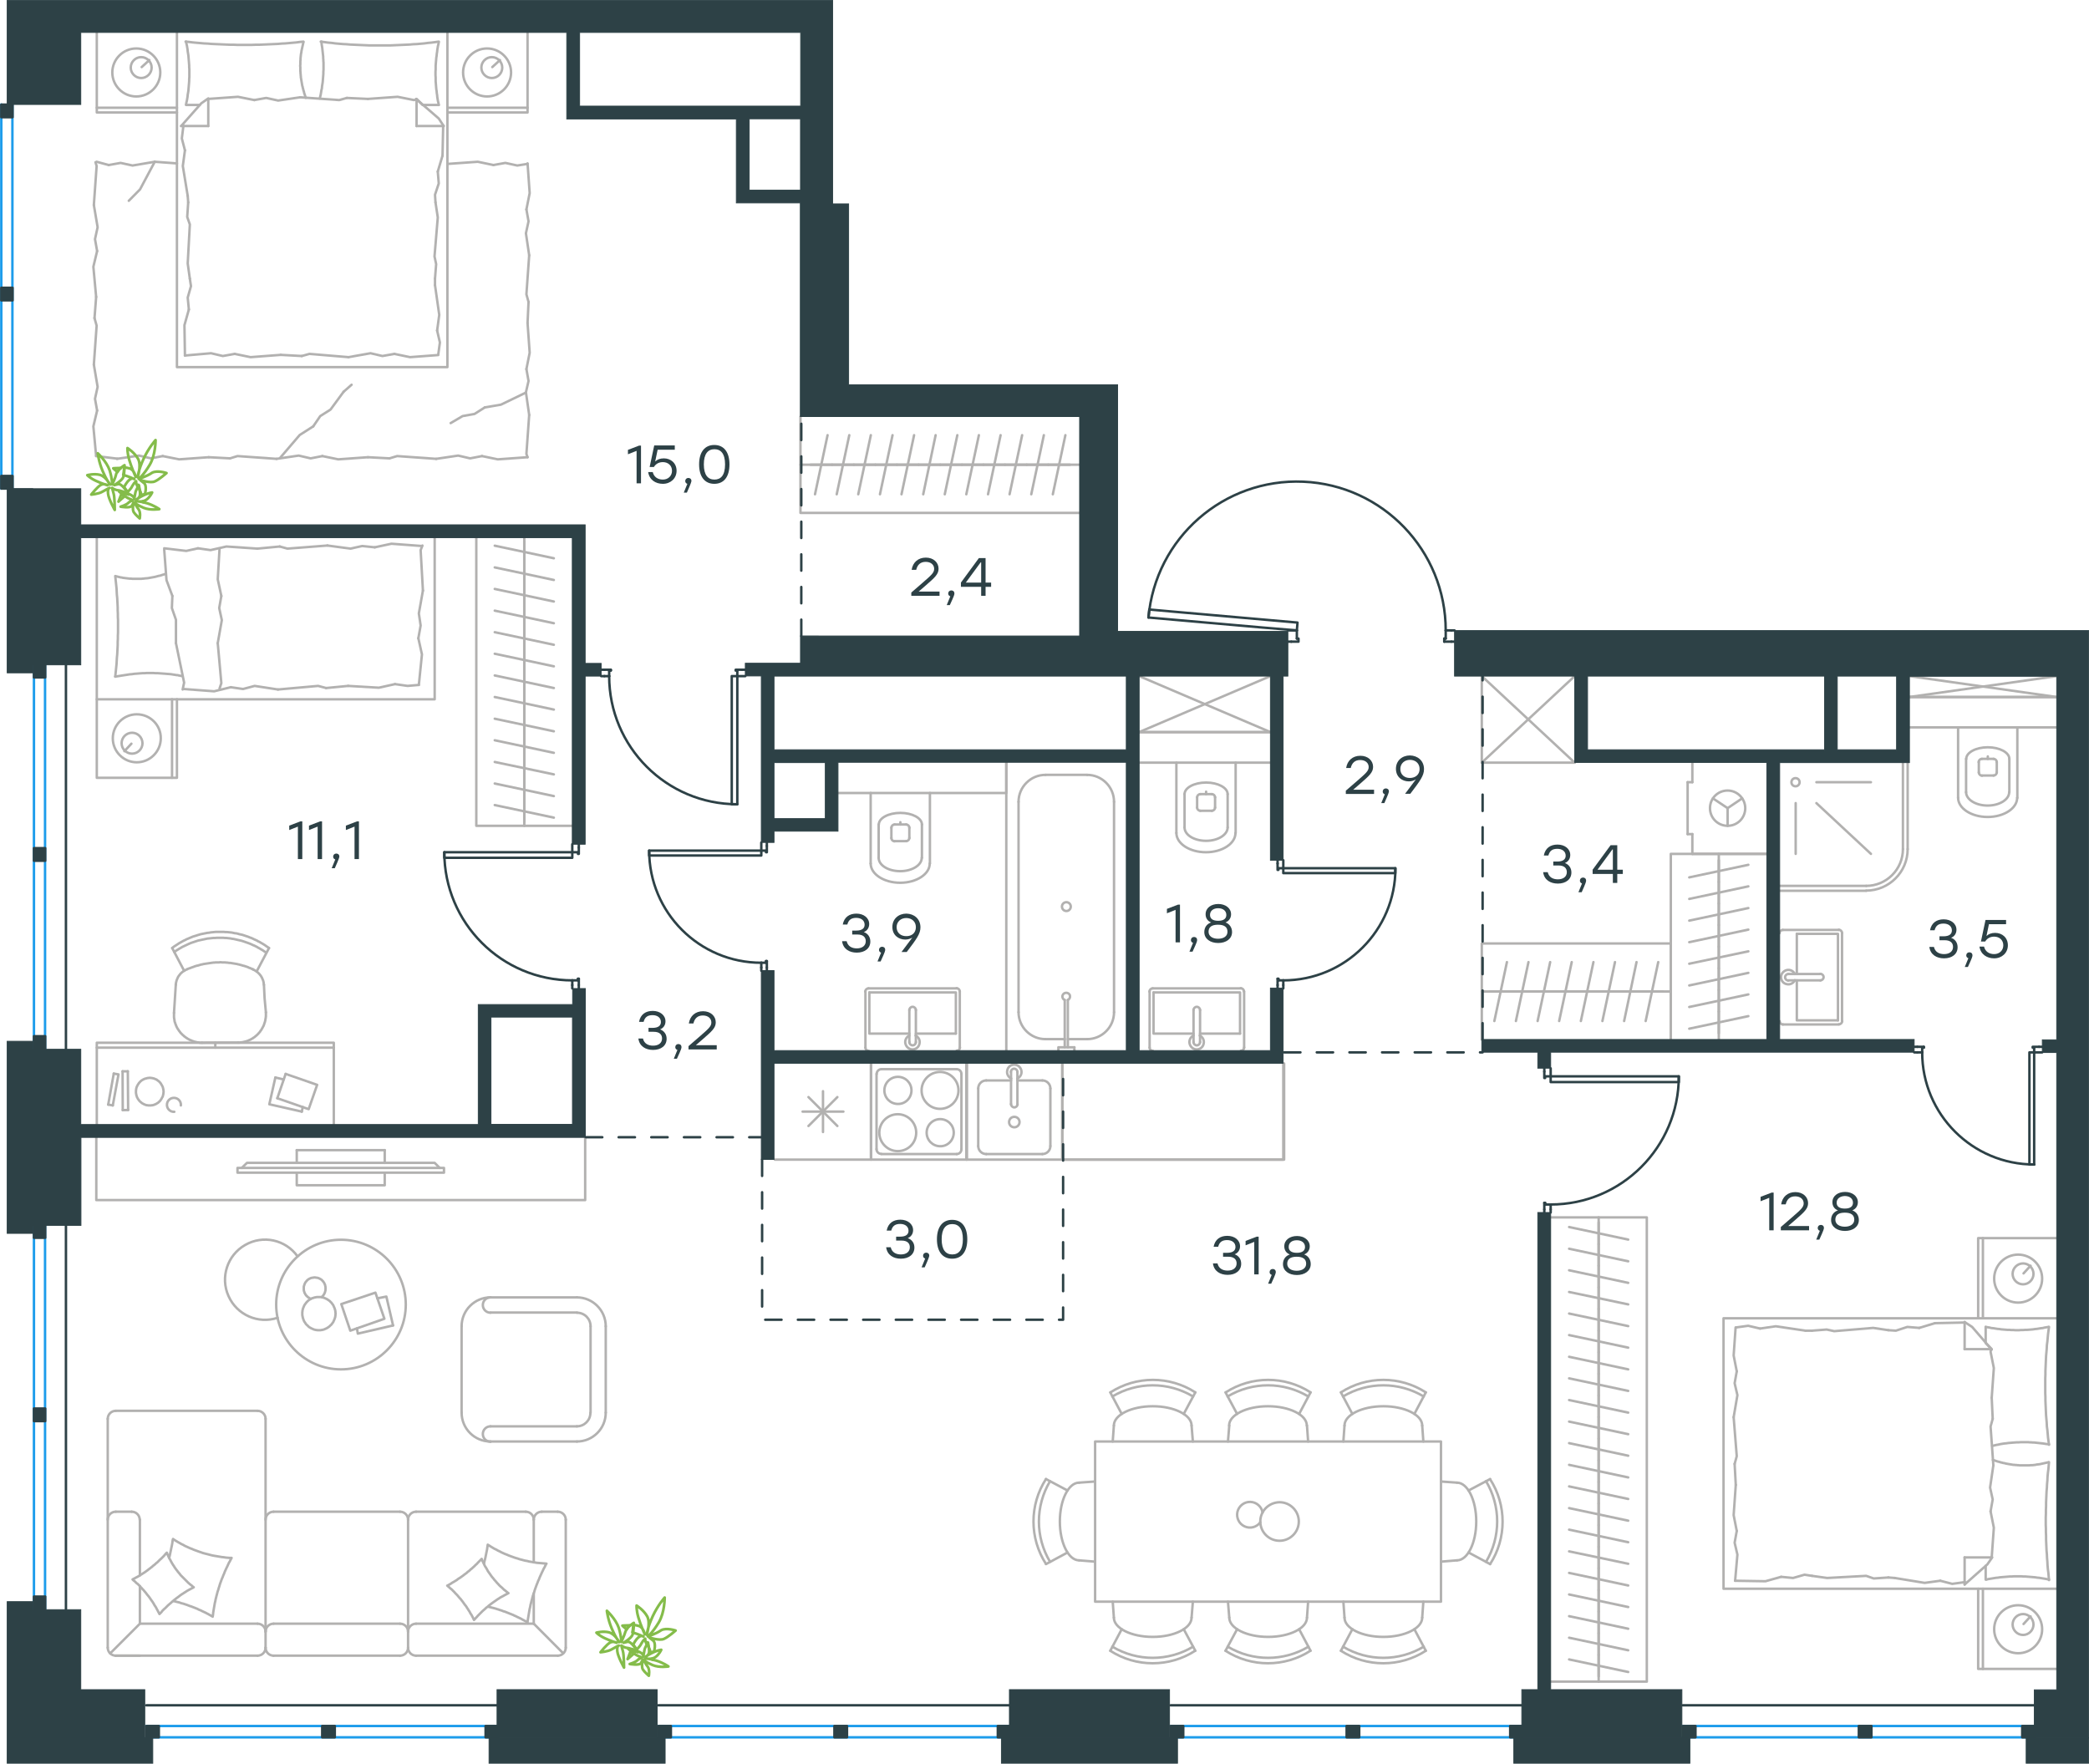 <?xml version="1.0" encoding="utf-8"?>
<!-- Generator: Adobe Illustrator 26.5.0, SVG Export Plug-In . SVG Version: 6.00 Build 0)  -->
<svg version="1.1" id="Слой_1" xmlns="http://www.w3.org/2000/svg" xmlns:xlink="http://www.w3.org/1999/xlink" x="0px" y="0px"
	 viewBox="0 0 1279.8 1080.5" style="enable-background:new 0 0 1279.8 1080.5;" xml:space="preserve">
<style type="text/css">
	.st0{fill:none;stroke:#2D4146;stroke-width:1.5;stroke-linecap:round;stroke-linejoin:round;stroke-miterlimit:22.926;}
	.st1{fill:none;stroke:#B2B1B0;stroke-width:1.5;stroke-linecap:round;stroke-linejoin:round;stroke-miterlimit:22.926;}
	.st2{fill:none;stroke:#1D9CEB;stroke-width:1.5;stroke-linecap:round;stroke-linejoin:round;stroke-miterlimit:22.926;}
	
		.st3{fill:none;stroke:#2D4146;stroke-width:1.5;stroke-linecap:round;stroke-linejoin:round;stroke-miterlimit:22.926;stroke-dasharray:10,10;}
	.st4{fill:#2D4146;}
	.st5{fill:#2D4146;stroke:#2D4146;stroke-width:0.5;stroke-miterlimit:10;}
	.st6{fill:none;stroke:#84BC4A;stroke-width:1.655;stroke-linecap:round;stroke-linejoin:round;stroke-miterlimit:22.926;}
</style>
<line class="st0" x1="350.6" y1="603.5" x2="350.6" y2="605.5"/>
<polyline class="st0" points="350.6,517.2 350.6,519.2 350.6,522.1 "/>
<line class="st0" x1="350.6" y1="600.6" x2="350.6" y2="603.5"/>
<path class="st0" d="M272.2,522.1c0,43.3,35.1,78.5,78.5,78.5"/>
<line class="st0" x1="354.6" y1="603.5" x2="354.6" y2="599.6"/>
<line class="st0" x1="354.6" y1="519.2" x2="354.6" y2="517.2"/>
<line class="st0" x1="350.6" y1="522.1" x2="354.1" y2="522.1"/>
<polyline class="st0" points="354.6,519.2 354.6,523.1 354.1,523.1 354.1,522.1 "/>
<line class="st0" x1="354.1" y1="600.6" x2="354.1" y2="599.6"/>
<line class="st0" x1="354.6" y1="605.5" x2="354.6" y2="603.5"/>
<line class="st0" x1="350.6" y1="600.6" x2="354.1" y2="600.6"/>
<line class="st0" x1="354.1" y1="599.6" x2="354.6" y2="599.6"/>
<polygon class="st0" points="329.1,522.1 272.2,522.1 272.2,525.5 293.7,525.5 350.6,525.5 350.6,522.1 "/>
<line class="st0" x1="1174.6" y1="644.7" x2="1172.7" y2="644.7"/>
<polyline class="st0" points="1251.1,644.7 1249.2,644.7 1246.2,644.7 "/>
<line class="st0" x1="1177.6" y1="644.7" x2="1174.6" y2="644.7"/>
<path class="st0" d="M1177.6,644.7c0,37.9,30.7,68.7,68.7,68.7"/>
<line class="st0" x1="1174.6" y1="641.3" x2="1178.6" y2="641.3"/>
<line class="st0" x1="1249.2" y1="641.3" x2="1251.1" y2="641.3"/>
<line class="st0" x1="1246.2" y1="644.7" x2="1246.2" y2="641.8"/>
<polyline class="st0" points="1249.2,641.3 1245.3,641.3 1245.3,641.8 1246.2,641.8 "/>
<line class="st0" x1="1177.6" y1="641.8" x2="1178.6" y2="641.8"/>
<line class="st0" x1="1172.7" y1="641.3" x2="1174.6" y2="641.3"/>
<line class="st0" x1="1177.6" y1="644.7" x2="1177.6" y2="641.8"/>
<line class="st0" x1="1178.6" y1="641.8" x2="1178.6" y2="641.3"/>
<polygon class="st0" points="1246.2,713.4 1243.3,713.4 1243.3,691.9 1243.3,644.7 1246.2,644.7 1246.2,666.3 "/>
<line class="st0" x1="786.2" y1="603.5" x2="786.2" y2="605.5"/>
<polyline class="st0" points="786.2,527 786.2,529 786.2,531.9 "/>
<line class="st0" x1="786.2" y1="600.6" x2="786.2" y2="603.5"/>
<path class="st0" d="M786.2,600.6c37.9,0,68.7-30.7,68.7-68.7"/>
<line class="st0" x1="782.7" y1="603.5" x2="782.7" y2="599.6"/>
<line class="st0" x1="782.7" y1="529" x2="782.7" y2="527"/>
<line class="st0" x1="786.2" y1="531.9" x2="783.2" y2="531.9"/>
<polyline class="st0" points="782.7,529 782.7,532.9 783.2,532.9 783.2,531.9 "/>
<line class="st0" x1="783.2" y1="600.6" x2="783.2" y2="599.6"/>
<line class="st0" x1="782.7" y1="605.5" x2="782.7" y2="603.5"/>
<line class="st0" x1="786.2" y1="600.6" x2="783.2" y2="600.6"/>
<line class="st0" x1="783.2" y1="599.6" x2="782.7" y2="599.6"/>
<polygon class="st0" points="854.8,531.9 854.8,534.9 833.3,534.9 786.2,534.9 786.2,531.9 807.8,531.9 "/>
<line class="st0" x1="466.4" y1="592.7" x2="466.4" y2="594.7"/>
<polyline class="st0" points="466.4,516.2 466.4,518.2 466.4,521.1 "/>
<line class="st0" x1="466.4" y1="589.8" x2="466.4" y2="592.7"/>
<path class="st0" d="M397.7,521.1c0,37.9,30.7,68.7,68.7,68.7"/>
<line class="st0" x1="469.8" y1="592.7" x2="469.8" y2="588.8"/>
<line class="st0" x1="469.8" y1="518.2" x2="469.8" y2="516.2"/>
<line class="st0" x1="466.4" y1="521.1" x2="469.3" y2="521.1"/>
<polyline class="st0" points="469.8,518.2 469.8,522.1 469.3,522.1 469.3,521.1 "/>
<line class="st0" x1="469.3" y1="589.8" x2="469.3" y2="588.8"/>
<line class="st0" x1="469.8" y1="594.7" x2="469.8" y2="592.7"/>
<line class="st0" x1="466.4" y1="589.8" x2="469.3" y2="589.8"/>
<line class="st0" x1="469.3" y1="588.8" x2="469.8" y2="588.8"/>
<polygon class="st0" points="444.8,521.1 397.7,521.1 397.7,524.1 419.2,524.1 466.4,524.1 466.4,521.1 "/>
<line class="st0" x1="370.3" y1="414.2" x2="368.3" y2="414.2"/>
<polyline class="st0" points="456.6,414.2 454.6,414.2 451.7,414.2 "/>
<line class="st0" x1="373.2" y1="414.2" x2="370.3" y2="414.2"/>
<path class="st0" d="M373.2,414.2c0,43.3,35.1,78.5,78.5,78.5"/>
<line class="st0" x1="370.3" y1="410.3" x2="374.2" y2="410.3"/>
<line class="st0" x1="454.6" y1="410.3" x2="456.6" y2="410.3"/>
<line class="st0" x1="451.7" y1="414.2" x2="451.7" y2="410.8"/>
<polyline class="st0" points="454.6,410.3 450.7,410.3 450.7,410.8 451.7,410.8 "/>
<line class="st0" x1="373.2" y1="410.8" x2="374.2" y2="410.8"/>
<line class="st0" x1="368.3" y1="410.3" x2="370.3" y2="410.3"/>
<line class="st0" x1="373.2" y1="414.2" x2="373.2" y2="410.8"/>
<line class="st0" x1="374.2" y1="410.8" x2="374.2" y2="410.3"/>
<polygon class="st0" points="451.7,492.7 448.3,492.7 448.3,471.2 448.3,414.2 451.7,414.2 451.7,435.8 "/>
<line class="st0" x1="950" y1="740.9" x2="950" y2="742.8"/>
<polyline class="st0" points="950,654.5 950,656.5 950,659.4 "/>
<line class="st0" x1="950" y1="737.9" x2="950" y2="740.9"/>
<path class="st0" d="M950,737.9c43.3,0,78.5-35.1,78.5-78.5"/>
<line class="st0" x1="946.1" y1="740.9" x2="946.1" y2="736.9"/>
<line class="st0" x1="946.1" y1="656.5" x2="946.1" y2="654.5"/>
<line class="st0" x1="950" y1="659.4" x2="946.6" y2="659.4"/>
<polyline class="st0" points="946.1,656.5 946.1,660.4 946.6,660.4 946.6,659.4 "/>
<line class="st0" x1="946.6" y1="737.9" x2="946.6" y2="736.9"/>
<line class="st0" x1="946.1" y1="742.8" x2="946.1" y2="740.9"/>
<line class="st0" x1="950" y1="737.9" x2="946.6" y2="737.9"/>
<line class="st0" x1="946.6" y1="736.9" x2="946.1" y2="736.9"/>
<polygon class="st0" points="1028.5,659.4 1028.5,662.9 1007,662.9 950,662.9 950,659.4 971.6,659.4 "/>
<line class="st0" x1="889.2" y1="386.2" x2="891.1" y2="386.2"/>
<polyline class="st0" points="789.1,386.2 791.1,386.2 794.5,386.2 "/>
<line class="st0" x1="885.7" y1="386.2" x2="889.2" y2="386.2"/>
<path class="st0" d="M885.7,386.2c0-48.8-38.5-89-87.2-91.1c-48.8-2.1-90.6,34.5-94.9,83.2"/>
<line class="st0" x1="889.2" y1="393.1" x2="884.8" y2="393.1"/>
<line class="st0" x1="791.1" y1="393.1" x2="789.1" y2="393.1"/>
<line class="st0" x1="794.5" y1="386.2" x2="794.5" y2="391.2"/>
<polyline class="st0" points="791.1,393.1 795.5,393.1 795.5,391.2 794.5,391.2 "/>
<line class="st0" x1="885.7" y1="391.2" x2="884.8" y2="391.2"/>
<line class="st0" x1="891.1" y1="393.1" x2="889.2" y2="393.1"/>
<line class="st0" x1="885.7" y1="386.2" x2="885.7" y2="391.2"/>
<line class="st0" x1="884.8" y1="391.2" x2="884.8" y2="393.1"/>
<polygon class="st0" points="703.6,378.3 704.1,373.4 725.5,375.3 794.9,381.4 794.5,386.2 773,384.4 "/>
<polyline class="st1" points="358.5,696.7 358.5,735.2 59,735.2 59,696.7 "/>
<line class="st1" x1="181.8" y1="704.6" x2="181.8" y2="712.4"/>
<line class="st1" x1="235.7" y1="704.6" x2="235.7" y2="712.4"/>
<polyline class="st1" points="269.4,715.5 266.3,712.4 151.3,712.4 148.1,715.5 "/>
<rect x="145.5" y="715.5" class="st1" width="126.5" height="2.9"/>
<polyline class="st1" points="235.7,718.5 235.7,726.1 181.8,726.1 181.8,718.5 "/>
<line class="st1" x1="181.8" y1="704.6" x2="235.7" y2="704.6"/>
<polyline class="st1" points="197.1,794.6 197.4,794.3 197.6,794.1 197.9,793.8 198.1,793.5 198.3,793.2 198.5,792.9 198.7,792.6 
	198.8,792.3 199,791.9 199.1,791.6 199.2,791.2 199.3,790.8 199.4,790.5 199.4,790.1 199.4,789.7 199.5,789.3 199.4,789 
	199.4,788.6 199.4,788.3 199.3,787.9 199.2,787.6 199.2,787.3 199.1,787 198.9,786.7 198.8,786.4 198.7,786.1 198.5,785.8 
	198.3,785.5 198.1,785.3 198,785 197.7,784.8 197.5,784.6 197.3,784.3 197.1,784.1 196.8,783.9 196.5,783.7 196.3,783.6 196,783.4 
	195.7,783.3 195.4,783.1 195.1,783 194.8,782.9 194.5,782.8 194.1,782.8 193.8,782.7 193.5,782.7 193.1,782.6 192.8,782.6 
	192.4,782.6 192.1,782.7 191.7,782.7 191.4,782.8 191.1,782.8 190.7,782.9 190.4,783 190.1,783.1 189.8,783.3 189.5,783.4 
	189.2,783.6 189,783.7 188.7,783.9 188.5,784.1 188.2,784.3 188,784.6 187.8,784.8 187.6,785 187.4,785.3 187.2,785.5 187,785.8 
	186.9,786.1 186.7,786.4 186.6,786.7 186.5,787 186.4,787.3 186.3,787.6 186.2,787.9 186.1,788.3 186.1,788.6 186.1,789 
	186.1,789.3 186.1,789.6 186.1,789.9 186.1,790.1 186.1,790.4 186.2,790.6 186.2,790.9 186.3,791.1 186.4,791.4 186.5,791.6 
	186.5,791.9 186.6,792.1 186.8,792.3 186.9,792.5 187,792.8 187.1,793 187.3,793.2 187.4,793.4 187.6,793.6 187.7,793.8 187.9,794 
	188.1,794.1 188.3,794.3 188.4,794.5 188.6,794.6 188.8,794.8 189.1,794.9 189.3,795.1 189.5,795.2 189.7,795.4 189.9,795.5 
	190.2,795.6 190.4,795.7 "/>
<polygon class="st1" points="195.4,794.6 195.6,794.6 195.9,794.6 196.1,794.6 196.4,794.6 196.7,794.6 196.9,794.7 197.2,794.7 
	197.4,794.8 197.6,794.8 197.9,794.9 198.4,795 198.8,795.2 199.3,795.4 199.7,795.6 200.2,795.8 200.6,796.1 201,796.3 
	201.4,796.6 201.8,796.9 202.2,797.2 202.5,797.6 202.9,797.9 203.2,798.3 203.5,798.7 203.8,799.1 204.1,799.5 204.3,799.9 
	204.5,800.4 204.7,800.8 204.9,801.3 205.1,801.8 205.2,802.2 205.3,802.5 205.4,802.7 205.4,803 205.4,803.2 205.5,803.5 
	205.5,803.7 205.5,804 205.5,804.2 205.6,804.5 205.6,804.7 205.6,805 205.5,805.3 205.5,805.5 205.5,805.8 205.5,806 205.4,806.3 
	205.4,806.5 205.4,806.8 205.3,807 205.2,807.3 205.1,807.7 204.9,808.2 204.7,808.7 204.5,809.1 204.3,809.6 204.1,810 
	203.8,810.4 203.5,810.8 203.2,811.2 202.9,811.6 202.5,811.9 202.2,812.2 201.8,812.6 201.4,812.9 201,813.2 200.6,813.4 
	200.2,813.7 199.7,813.9 199.3,814.1 198.8,814.3 198.4,814.5 197.9,814.6 197.6,814.7 197.4,814.7 197.2,814.8 196.9,814.8 
	196.7,814.8 196.4,814.9 196.1,814.9 195.9,814.9 195.6,814.9 195.4,814.9 195.1,814.9 194.9,814.9 194.6,814.9 194.4,814.9 
	194.1,814.8 193.8,814.8 193.6,814.8 193.3,814.7 193.1,814.7 192.9,814.6 192.4,814.5 191.9,814.3 191.5,814.1 191,813.9 
	190.6,813.7 190.1,813.4 189.7,813.2 189.3,812.9 188.9,812.6 188.6,812.2 188.2,811.9 187.9,811.6 187.5,811.2 187.2,810.8 
	187,810.4 186.7,810 186.4,809.6 186.2,809.1 186,808.7 185.8,808.2 185.7,807.7 185.5,807.3 185.5,807 185.4,806.8 185.4,806.5 
	185.3,806.3 185.3,806 185.2,805.8 185.2,805.5 185.2,805.3 185.2,805 185.2,804.7 185.2,804.5 185.2,804.2 185.2,803.9 
	185.2,803.7 185.3,803.4 185.3,803.1 185.3,802.9 185.4,802.6 185.4,802.4 185.5,802.1 185.6,801.9 185.6,801.6 185.8,801.2 
	186,800.7 186.2,800.2 186.4,799.8 186.6,799.4 186.9,799 187.2,798.6 187.5,798.2 187.8,797.8 188.1,797.5 188.5,797.1 
	188.8,796.8 189.2,796.5 189.6,796.2 190,796 190.4,795.7 190.9,795.5 191.3,795.3 191.8,795.2 192.3,795 192.5,794.9 192.8,794.9 
	193,794.8 193.3,794.8 193.5,794.7 193.8,794.7 194,794.6 194.3,794.6 194.6,794.6 194.8,794.6 195.1,794.6 "/>
<polygon class="st1" points="230,791.9 209.1,798.9 214.6,815.2 235.5,807.9 "/>
<polyline class="st1" points="218.7,813.8 219.2,817 240.8,812 "/>
<polyline class="st1" points="240.8,812 236.7,794.3 231.2,795.4 "/>
<path class="st1" d="M182.3,769.7c-7.3-10.3-21.2-13.3-32.1-7c-10.9,6.2-15.4,19.8-10.2,31.3c5.1,11.5,18.1,17.3,30.1,13.3"/>
<path class="st1" d="M169.2,799.2c0,21.9,17.8,39.7,39.7,39.7c21.9,0,39.7-17.8,39.7-39.7c0-21.9-17.8-39.7-39.7-39.7
	C187,759.5,169.2,777.3,169.2,799.2"/>
<path class="st1" d="M910.4,956.8c9.1-15.2,9.1-34.2,0-49.4"/>
<path class="st1" d="M912.9,958.2c10.2-15.8,10.2-36.2,0-52"/>
<line class="st1" x1="899.7" y1="913.1" x2="912.9" y2="906.1"/>
<line class="st1" x1="899.7" y1="951.1" x2="912.9" y2="958.2"/>
<line class="st1" x1="892.6" y1="955.9" x2="882.8" y2="956.7"/>
<line class="st1" x1="892.6" y1="908.3" x2="882.8" y2="907.6"/>
<path class="st1" d="M892.6,955.9c6.5,0,11.8-10.7,11.8-23.8c0-13.1-5.3-23.8-11.8-23.8"/>
<path class="st1" d="M643.3,907.4c-9.1,15.2-9.1,34.2,0,49.4"/>
<path class="st1" d="M640.8,906.1c-10.2,15.8-10.2,36.2,0,52"/>
<line class="st1" x1="654" y1="951.1" x2="640.8" y2="958.2"/>
<line class="st1" x1="654" y1="913.1" x2="640.8" y2="906.1"/>
<line class="st1" x1="661.1" y1="908.3" x2="670.9" y2="907.6"/>
<line class="st1" x1="661.1" y1="955.9" x2="670.9" y2="956.7"/>
<path class="st1" d="M661.1,908.3c-6.5,0-11.8,10.7-11.8,23.8c0,13.1,5.3,23.8,11.8,23.8"/>
<path class="st1" d="M730.9,855.5c-15.2-9.1-34.2-9.1-49.4,0"/>
<path class="st1" d="M732.3,853c-15.8-10.2-36.2-10.2-52,0"/>
<line class="st1" x1="725.2" y1="866.2" x2="732.3" y2="853"/>
<line class="st1" x1="687.2" y1="866.2" x2="680.2" y2="853"/>
<line class="st1" x1="682.4" y1="873.3" x2="681.7" y2="883.1"/>
<line class="st1" x1="730" y1="873.3" x2="730.8" y2="883.1"/>
<path class="st1" d="M730,873.3c0-6.5-10.7-11.8-23.8-11.8c-13.1,0-23.8,5.3-23.8,11.8"/>
<path class="st1" d="M801.5,855.5c-15.2-9.1-34.2-9.1-49.4,0"/>
<path class="st1" d="M802.9,853c-15.8-10.2-36.2-10.2-52,0"/>
<line class="st1" x1="795.9" y1="866.2" x2="802.9" y2="853"/>
<line class="st1" x1="757.9" y1="866.2" x2="750.8" y2="853"/>
<line class="st1" x1="753.1" y1="873.3" x2="752.3" y2="883.1"/>
<line class="st1" x1="800.7" y1="873.3" x2="801.4" y2="883.1"/>
<path class="st1" d="M800.6,873.3c0-6.5-10.7-11.8-23.8-11.8c-13.1,0-23.8,5.3-23.8,11.8"/>
<path class="st1" d="M872.2,855.5c-15.2-9.1-34.2-9.1-49.4,0"/>
<path class="st1" d="M873.5,853c-15.8-10.2-36.2-10.2-52,0"/>
<line class="st1" x1="866.5" y1="866.2" x2="873.5" y2="853"/>
<line class="st1" x1="828.5" y1="866.2" x2="821.5" y2="853"/>
<line class="st1" x1="823.7" y1="873.3" x2="823" y2="883.1"/>
<line class="st1" x1="871.3" y1="873.3" x2="872" y2="883.1"/>
<path class="st1" d="M871.3,873.3c0-6.5-10.7-11.8-23.8-11.8c-13.1,0-23.8,5.3-23.8,11.8"/>
<path class="st1" d="M681.5,1008.8c15.2,9.1,34.2,9.1,49.4,0"/>
<path class="st1" d="M680.2,1011.3c15.8,10.2,36.2,10.2,52,0"/>
<line class="st1" x1="725.2" y1="998.1" x2="732.3" y2="1011.3"/>
<line class="st1" x1="687.2" y1="998.1" x2="680.2" y2="1011.3"/>
<line class="st1" x1="682.4" y1="991" x2="681.7" y2="981.2"/>
<line class="st1" x1="730" y1="991" x2="730.8" y2="981.2"/>
<path class="st1" d="M682.4,991c0,6.5,10.7,11.8,23.8,11.8c13.1,0,23.8-5.3,23.8-11.8"/>
<path class="st1" d="M752.2,1008.8c15.2,9.1,34.2,9.1,49.4,0"/>
<path class="st1" d="M750.8,1011.3c15.8,10.2,36.2,10.2,52,0"/>
<line class="st1" x1="795.9" y1="998.1" x2="802.9" y2="1011.3"/>
<line class="st1" x1="757.9" y1="998.1" x2="750.8" y2="1011.3"/>
<line class="st1" x1="753.1" y1="991" x2="752.3" y2="981.2"/>
<line class="st1" x1="800.7" y1="991" x2="801.4" y2="981.2"/>
<path class="st1" d="M753.1,991c0,6.5,10.7,11.8,23.8,11.8c13.1,0,23.8-5.3,23.8-11.8"/>
<path class="st1" d="M822.8,1008.8c15.2,9.1,34.2,9.1,49.4,0"/>
<path class="st1" d="M821.5,1011.3c15.8,10.2,36.2,10.2,52,0"/>
<line class="st1" x1="866.5" y1="998.1" x2="873.5" y2="1011.3"/>
<line class="st1" x1="828.5" y1="998.1" x2="821.5" y2="1011.3"/>
<line class="st1" x1="823.7" y1="991" x2="823" y2="981.2"/>
<line class="st1" x1="871.3" y1="991" x2="872" y2="981.2"/>
<path class="st1" d="M823.7,991c0,6.5,10.6,11.8,23.8,11.8c13.1,0,23.8-5.3,23.8-11.8"/>
<path class="st1" d="M773.5,926.6c-0.6-3.7-3.8-6.4-7.5-6.5c-3.7-0.1-7,2.4-7.9,6.1c-0.8,3.6,1,7.4,4.4,8.9c3.4,1.6,7.4,0.5,9.6-2.5
	"/>
<path class="st1" d="M772.1,932.1c0,6.5,5.3,11.8,11.8,11.8c6.5,0,11.8-5.3,11.8-11.8c0-6.5-5.3-11.8-11.8-11.8
	C777.4,920.4,772.1,925.6,772.1,932.1"/>
<rect x="670.9" y="883.1" class="st1" width="211.9" height="98.1"/>
<line class="st1" x1="321.2" y1="331.6" x2="321.2" y2="344.8"/>
<line class="st1" x1="339.3" y1="342" x2="303.1" y2="334.3"/>
<line class="st1" x1="321.2" y1="344.8" x2="321.2" y2="358"/>
<line class="st1" x1="339.3" y1="355.3" x2="303.1" y2="347.6"/>
<line class="st1" x1="321.2" y1="358" x2="321.2" y2="371.3"/>
<line class="st1" x1="339.3" y1="368.5" x2="303.1" y2="360.8"/>
<line class="st1" x1="321.2" y1="371.3" x2="321.2" y2="384.5"/>
<line class="st1" x1="339.3" y1="381.8" x2="303.1" y2="374.1"/>
<line class="st1" x1="321.2" y1="384.5" x2="321.2" y2="397.8"/>
<line class="st1" x1="339.3" y1="395" x2="303.1" y2="387.3"/>
<line class="st1" x1="321.2" y1="397.8" x2="321.2" y2="411"/>
<line class="st1" x1="339.3" y1="408.2" x2="303.1" y2="400.5"/>
<line class="st1" x1="321.2" y1="411" x2="321.2" y2="424.3"/>
<line class="st1" x1="339.3" y1="421.5" x2="303.1" y2="413.8"/>
<line class="st1" x1="321.2" y1="329.4" x2="321.2" y2="505.9"/>
<line class="st1" x1="321.2" y1="424.3" x2="321.2" y2="437.5"/>
<line class="st1" x1="339.3" y1="434.7" x2="303.1" y2="427"/>
<line class="st1" x1="321.2" y1="437.5" x2="321.2" y2="450.7"/>
<line class="st1" x1="339.3" y1="448" x2="303.1" y2="440.3"/>
<line class="st1" x1="321.2" y1="450.7" x2="321.2" y2="464"/>
<line class="st1" x1="339.3" y1="461.2" x2="303.1" y2="453.5"/>
<line class="st1" x1="321.2" y1="464" x2="321.2" y2="477.2"/>
<line class="st1" x1="339.3" y1="474.4" x2="303.1" y2="466.8"/>
<line class="st1" x1="321.2" y1="477.2" x2="321.2" y2="490.5"/>
<line class="st1" x1="339.3" y1="487.7" x2="303.1" y2="480"/>
<line class="st1" x1="321.2" y1="490.5" x2="321.2" y2="503.7"/>
<line class="st1" x1="339.3" y1="500.9" x2="303.1" y2="493.2"/>
<polyline class="st1" points="350.6,505.9 291.8,505.9 291.8,329.4 "/>
<polyline class="st1" points="70.6,414.5 71.9,414.3 73.2,414.1 74.4,413.9 75.7,413.7 77,413.5 78.3,413.3 79.6,413.1 80.9,413 
	82.2,412.8 83.5,412.7 84.8,412.6 86.1,412.5 87.4,412.4 88.7,412.4 89.9,412.3 91.2,412.3 92.5,412.3 93.9,412.3 95.2,412.4 
	96.6,412.4 97.9,412.5 99.3,412.6 100.6,412.7 101.9,412.8 103.2,412.9 104.5,413 105.2,413.1 105.8,413.2 106.4,413.3 107.1,413.4 
	107.7,413.5 108.3,413.6 108.9,413.6 109.5,413.8 110.1,413.9 110.6,414 111.2,414.1 111.8,414.2 "/>
<polyline class="st1" points="101.6,351.5 100.5,351.9 99.4,352.2 98.3,352.6 97.2,352.8 96.1,353.1 95,353.4 93.9,353.6 
	92.8,353.8 91.7,354 90.6,354.2 89.4,354.3 88.3,354.4 87.8,354.5 87.2,354.5 86.6,354.6 86.1,354.6 85.5,354.6 84.9,354.6 
	84.3,354.6 83.8,354.6 82.9,354.6 82.1,354.6 81.2,354.6 80.4,354.5 79.6,354.5 78.7,354.4 77.9,354.3 77.1,354.2 76.3,354.1 
	75.4,354 74.6,353.8 73.8,353.7 73,353.5 72.2,353.3 71.4,353.1 70.6,352.9 70.8,354.8 71,356.7 71.2,358.6 71.4,360.5 71.5,362.5 
	71.6,364.4 71.8,366.3 71.9,368.2 72,370.1 72.1,372.1 72.1,374 72.2,375.9 72.2,377.9 72.3,379.8 72.3,381.8 72.3,383.7 
	72.3,385.6 72.3,387.5 72.2,389.5 72.2,391.4 72.1,393.3 72.1,395.2 72,397.2 71.9,399.1 71.8,401 71.6,403 71.5,404.9 71.4,406.8 
	71.2,408.7 71,410.7 70.8,412.6 70.6,414.5 "/>
<polyline class="st1" points="105.6,365.1 102,355.4 100.6,336.7 "/>
<polyline class="st1" points="111.9,422.4 112.8,418.2 107.8,394 "/>
<polyline class="st1" points="107.8,394 107.8,379.7 105.3,372.5 105.6,365.1 "/>
<polyline class="st1" points="100.6,335.9 114.1,337.5 121.3,335.9 "/>
<polyline class="st1" points="256.3,391 258.5,400.9 256.6,419.6 "/>
<polyline class="st1" points="258.8,334.2 257.7,337 259.1,361.8 "/>
<polyline class="st1" points="259.1,361.8 256.6,375.8 257.7,383.2 256.3,391 "/>
<polyline class="st1" points="242,419.1 232.1,421.3 213.3,420.2 "/>
<polyline class="st1" points="256.6,419.6 249.7,420.2 242,419.1 "/>
<polyline class="st1" points="141.4,421 131.2,423.5 112.5,422.1 "/>
<polyline class="st1" points="199.8,421.5 194.9,420.2 170.3,422.4 "/>
<polyline class="st1" points="170.3,422.4 156,420.2 148.9,422.1 141.4,421 "/>
<line class="st1" x1="213.3" y1="420.2" x2="199.8" y2="421.5"/>
<polyline class="st1" points="121.3,335.9 129,337 138.7,334.8 157.7,336.1 "/>
<polyline class="st1" points="229.6,335.3 239.8,333.1 258.5,334.5 "/>
<polyline class="st1" points="171.4,334.8 176.1,336.1 200.6,334.2 "/>
<polyline class="st1" points="200.6,334.2 214.7,336.1 221.9,334.5 229.6,335.3 "/>
<line class="st1" x1="157.7" y1="336.1" x2="171.4" y2="334.8"/>
<polyline class="st1" points="135.6,365.1 133.4,354.9 134.5,336.1 "/>
<polyline class="st1" points="134.5,421.8 135.6,418.5 133.4,394 "/>
<polyline class="st1" points="133.4,394 135.9,379.9 134.3,372.5 135.6,365.1 "/>
<line class="st1" x1="80.5" y1="455.6" x2="76.2" y2="460.2"/>
<path class="st1" d="M80.9,448.9c-3.5,0-6.4,2.9-6.4,6.4c0,3.5,2.9,6.4,6.4,6.4c3.5,0,6.4-2.9,6.4-6.4
	C87.2,451.7,84.4,448.9,80.9,448.9"/>
<polyline class="st1" points="266.3,329.4 266.3,428.4 59.3,428.4 59.3,329.4 "/>
<path class="st1" d="M83.8,437.6c-8.1,0-14.7,6.6-14.7,14.7c0,8.1,6.6,14.7,14.7,14.7s14.7-6.6,14.7-14.7
	C98.6,444.2,92,437.6,83.8,437.6"/>
<line class="st1" x1="105.4" y1="476.5" x2="105.4" y2="428.4"/>
<polyline class="st1" points="59.3,428.4 59.3,476.5 108.4,476.5 108.4,428.4 "/>
<line class="st1" x1="271.5" y1="77.2" x2="271.1" y2="95.4"/>
<polyline class="st1" points="322.2,240.5 306.9,247.9 297,249.6 "/>
<polyline class="st1" points="297,249.6 290.7,253.6 283.4,254.9 276.1,259.2 "/>
<polyline class="st1" points="94.8,99.1 85.8,116 78.9,123 "/>
<polyline class="st1" points="171.7,280.4 183.6,266.5 191.9,261.2 "/>
<line class="st1" x1="210.5" y1="240" x2="215.4" y2="235.7"/>
<polyline class="st1" points="191.9,261.2 196.2,254.9 202.5,250.9 210.5,240 "/>
<line class="st1" x1="59.2" y1="99.1" x2="66.6" y2="101.1"/>
<line class="st1" x1="94.8" y1="99.1" x2="108.4" y2="100.1"/>
<polyline class="st1" points="66.6,101.1 73.9,99.8 81.2,101.4 94.8,99.1 "/>
<polyline class="st1" points="58.9,181.9 57.2,163.4 59.5,153.8 "/>
<polyline class="st1" points="57.5,125.6 59.2,101.7 58.5,99.4 "/>
<polyline class="st1" points="59.5,153.8 58.2,146.5 59.8,139.2 57.5,125.6 "/>
<polyline class="st1" points="58.9,279.4 57.2,261.2 59.5,251.5 "/>
<polyline class="st1" points="57.5,223.4 59.2,199.5 57.9,194.9 "/>
<polyline class="st1" points="59.5,251.5 58.2,244.3 59.8,237 57.5,223.4 "/>
<line class="st1" x1="57.9" y1="194.9" x2="58.9" y2="181.9"/>
<polyline class="st1" points="127.9,280.1 109.7,281.4 99.7,279.4 "/>
<polyline class="st1" points="99.7,279.4 92.5,280.8 85.2,279.1 71.6,281.1 "/>
<line class="st1" x1="72" y1="281" x2="58.9" y2="279.4"/>
<polyline class="st1" points="225.4,280.1 207.2,281.4 197.5,279.4 "/>
<polyline class="st1" points="169.4,281.1 145.5,279.4 140.9,280.8 "/>
<polyline class="st1" points="197.5,279.4 190.3,280.8 183,279.1 169.4,281.1 "/>
<line class="st1" x1="140.9" y1="280.8" x2="127.9" y2="280.1"/>
<polyline class="st1" points="323.2,280.1 304.9,281.4 295.3,279.4 "/>
<polyline class="st1" points="267.2,281.1 243.3,279.4 238.6,280.8 "/>
<polyline class="st1" points="295.3,279.4 288,280.8 280.7,279.1 267.2,281.1 "/>
<line class="st1" x1="238.6" y1="280.8" x2="225.4" y2="280.1"/>
<polyline class="st1" points="323.2,197.9 324.5,216.1 322.5,226.1 "/>
<polyline class="st1" points="324.2,254.2 322.5,278.1 323.2,280.1 "/>
<polyline class="st1" points="322.5,226.1 323.8,233.4 322.2,240.3 324.2,254.2 "/>
<polyline class="st1" points="323.2,100.1 324.5,118.3 322.5,128.3 "/>
<polyline class="st1" points="324.2,156.4 322.5,180.3 323.8,185 "/>
<polyline class="st1" points="322.5,128.3 323.8,135.6 322.2,142.9 324.2,156.4 "/>
<line class="st1" x1="323.8" y1="185" x2="323.2" y2="197.9"/>
<polyline class="st1" points="274.4,100.4 292.7,99.1 302.3,101.1 "/>
<polyline class="st1" points="302.3,101.1 309.6,99.8 316.9,101.4 323.2,100.4 "/>
<polyline class="st1" points="225.4,60.6 243.6,59.3 253.6,61.3 255.2,61 "/>
<polyline class="st1" points="127.6,60.6 145.8,59.3 155.8,61.3 "/>
<polyline class="st1" points="183.9,59.6 207.8,61.3 212.5,60 "/>
<polyline class="st1" points="155.8,61.3 163.1,60 170.4,61.6 183.9,59.6 "/>
<line class="st1" x1="212.5" y1="60" x2="225.4" y2="60.6"/>
<polyline class="st1" points="268.8,64.3 268.6,63.1 268.3,61.9 268.1,60.7 267.9,59.5 267.8,58.3 267.6,57.1 267.5,55.9 
	267.3,54.7 267.2,53.5 267.1,52.3 267,51 266.9,49.8 266.9,48.6 266.9,47.4 266.8,46.2 266.8,45.1 266.8,43.8 266.9,42.6 
	266.9,41.4 266.9,40.1 267,38.9 267.1,37.7 267.2,36.5 267.3,35.3 267.5,34.1 267.6,32.9 267.8,31.7 267.9,30.6 268.1,29.4 
	268.3,28.2 268.6,27 268.8,25.8 "/>
<polyline class="st1" points="268.8,25.5 266.6,25.8 264.3,26.1 262.1,26.3 259.9,26.6 257.6,26.8 255.4,27 253.1,27.1 250.9,27.3 
	248.6,27.4 246.4,27.5 244.1,27.6 241.8,27.7 239.5,27.8 237.3,27.8 235,27.8 232.7,27.8 230.4,27.8 228.2,27.8 225.9,27.8 
	223.7,27.7 221.4,27.6 219.1,27.5 216.9,27.4 214.6,27.3 212.3,27.1 210.1,27 207.8,26.8 205.5,26.6 203.3,26.3 201,26.1 
	198.8,25.8 196.5,25.5 "/>
<polyline class="st1" points="115,120 112,101.7 113.3,92.1 "/>
<polyline class="st1" points="113.3,92.1 111.4,84.8 112.3,77.6 112.3,76.9 "/>
<line class="st1" x1="115.3" y1="124" x2="115" y2="120"/>
<polyline class="st1" points="116.3,170.7 115,161.4 116.3,137.5 114.7,132.9 115.3,124 "/>
<polyline class="st1" points="113.3,217.8 113,199.2 115.7,189.6 "/>
<polyline class="st1" points="115.7,189.6 115,182.3 117,175.3 116.3,170.7 "/>
<polyline class="st1" points="266.5,174.7 269.1,192.9 267.8,202.5 "/>
<polyline class="st1" points="267.8,202.5 269.5,209.8 268.5,217.1 "/>
<line class="st1" x1="266.5" y1="170.7" x2="266.5" y2="174.7"/>
<polyline class="st1" points="266.8,124 268.2,133.2 266.2,157.1 267.2,161.8 266.5,170.7 "/>
<line class="st1" x1="271.1" y1="95.4" x2="268.2" y2="105.1"/>
<polyline class="st1" points="268.2,105.1 268.8,112.4 266.5,119.3 266.8,124 "/>
<polyline class="st1" points="196.9,25.5 197.1,27.4 197.4,29.2 197.6,31.1 197.7,32 197.8,32.9 197.9,33.8 198,34.7 198,35.7 
	198.1,36.6 198.1,37.4 198.2,38.3 198.2,39.2 198.2,40.1 198.2,41.4 198.2,42.7 198.1,44 198.1,45.3 198,46.5 197.9,47.8 
	197.8,49.1 197.7,50.3 197.5,51.6 197.3,52.8 197.2,54.1 196.9,55.3 196.7,56.6 196.5,57.8 196.2,59.1 195.9,60.3 "/>
<polyline class="st1" points="114,25.5 114.2,26.7 114.5,27.9 114.7,29.1 114.9,30.3 115,31.5 115.2,32.7 115.4,33.9 115.5,35.1 
	115.6,36.3 115.7,37.5 115.8,38.8 115.9,40 115.9,41.2 116,42.4 116,43.5 116,44.7 116,46 116,47.2 115.9,48.4 115.9,49.6 
	115.8,50.9 115.7,52.1 115.6,53.3 115.5,54.5 115.4,55.7 115.2,56.9 115,58 114.9,59.2 114.7,60.4 114.5,61.6 114.2,62.8 114,64 "/>
<polyline class="st1" points="187.3,59.9 187.1,59.3 186.9,58.6 186.7,58 186.5,57.4 186.3,56.8 186.2,56.2 186,55.6 185.8,55 
	185.7,54.4 185.5,53.8 185.4,53.2 185.2,52.6 185.1,52.1 185,51.5 184.9,50.9 184.8,50.3 184.7,49.7 184.6,49.1 184.5,48.5 
	184.4,47.9 184.3,47.3 184.3,46.7 184.2,46.1 184.2,45.5 184.1,44.9 184.1,44.2 184,43.6 184,43 184,42.4 184,41.7 184,41.1 
	183.9,40.4 184,39.5 184,38.6 184,37.6 184.1,36.7 184.1,35.8 184.2,34.8 184.3,33.9 184.4,33 184.6,32.1 184.7,31.2 184.9,30.3 
	185.1,29.4 185.3,28.5 185.5,27.6 185.7,26.7 185.9,25.8 "/>
<polyline class="st1" points="185.9,25.5 183.7,25.7 181.5,26 179.2,26.2 177,26.4 174.7,26.6 172.5,26.7 170.3,26.9 168,27 
	165.7,27.1 163.5,27.2 161.2,27.3 158.9,27.4 156.7,27.4 154.4,27.5 152.1,27.5 149.8,27.5 147.6,27.5 145.3,27.5 143.1,27.4 
	140.8,27.4 138.5,27.3 136.3,27.2 134,27.1 131.7,27 129.5,26.9 127.2,26.7 124.9,26.6 122.7,26.4 120.4,26.2 118.2,26 115.9,25.7 
	113.7,25.5 "/>
<polyline class="st1" points="172,217.4 153.5,218.8 143.8,216.8 "/>
<polyline class="st1" points="143.8,216.8 136.5,218.1 129.3,216.4 113.3,217.8 "/>
<polyline class="st1" points="268.5,217.5 251.2,218.8 241.6,216.8 "/>
<polyline class="st1" points="213.5,218.8 189.6,216.8 184.9,218.1 "/>
<polyline class="st1" points="241.6,216.8 234.3,218.1 227,216.4 213.5,218.8 "/>
<line class="st1" x1="184.9" y1="218.1" x2="172" y2="217.4"/>
<line class="st1" x1="111" y1="77.2" x2="127.6" y2="77.2"/>
<polyline class="st1" points="254.9,60.6 268.8,72.6 271.8,77.2 "/>
<line class="st1" x1="127.6" y1="60.6" x2="127.6" y2="77.2"/>
<line class="st1" x1="268.8" y1="64.3" x2="259.1" y2="64.3"/>
<polyline class="st1" points="111,77.2 123.3,63.3 127.6,60.3 "/>
<line class="st1" x1="271.8" y1="77.2" x2="255.2" y2="77.2"/>
<polyline class="st1" points="258.9,64.3 255.2,60.6 255.2,77.2 "/>
<line class="st1" x1="122.4" y1="64.3" x2="114" y2="64.3"/>
<line class="st1" x1="301.6" y1="41.1" x2="306.3" y2="36.8"/>
<path class="st1" d="M307.7,41.4c0-3.5-2.9-6.4-6.4-6.4c-3.5,0-6.4,2.9-6.4,6.4c0,3.5,2.9,6.4,6.4,6.4
	C304.9,47.8,307.7,44.9,307.7,41.4"/>
<path class="st1" d="M313.1,44.4c0-8.1-6.6-14.7-14.7-14.7c-8.1,0-14.7,6.6-14.7,14.7s6.6,14.7,14.7,14.7
	C306.5,59.1,313.1,52.5,313.1,44.4"/>
<line class="st1" x1="86.8" y1="41.1" x2="91.5" y2="36.8"/>
<path class="st1" d="M92.9,41.4c0-3.5-2.9-6.4-6.4-6.4c-3.5,0-6.4,2.9-6.4,6.4c0,3.5,2.9,6.4,6.4,6.4C90,47.8,92.9,44.9,92.9,41.4"
	/>
<path class="st1" d="M98.2,44.4c0-8.1-6.6-14.7-14.7-14.7c-8.1,0-14.7,6.6-14.7,14.7s6.6,14.7,14.7,14.7
	C91.6,59.1,98.2,52.5,98.2,44.4"/>
<line class="st1" x1="274.1" y1="66" x2="323.2" y2="66"/>
<line class="st1" x1="59.3" y1="66" x2="108.4" y2="66"/>
<polyline class="st1" points="323.2,19.9 323.2,68.9 274.1,68.9 "/>
<polyline class="st1" points="59.3,19.9 59.3,68.9 108.4,68.9 "/>
<polyline class="st1" points="274.1,19.9 274.1,224.9 108.4,224.9 108.4,19.9 "/>
<line class="st1" x1="1203.6" y1="810.2" x2="1185.4" y2="810.6"/>
<polyline class="st1" points="1220.2,856.3 1221.5,838.1 1219.5,828.1 1219.8,826.5 "/>
<polyline class="st1" points="1220.2,954.1 1221.5,935.9 1219.5,925.9 "/>
<polyline class="st1" points="1221.2,897.7 1219.5,873.9 1220.8,869.2 "/>
<polyline class="st1" points="1219.5,925.9 1220.8,918.6 1219.2,911.3 1221.2,897.7 "/>
<line class="st1" x1="1220.8" y1="869.2" x2="1220.2" y2="856.3"/>
<polyline class="st1" points="1216.5,812.9 1217.7,813.1 1218.9,813.3 1220.1,813.6 1221.3,813.7 1222.5,813.9 1223.7,814.1 
	1224.9,814.2 1226.1,814.4 1227.4,814.5 1228.6,814.6 1229.8,814.7 1231,814.7 1232.2,814.8 1233.4,814.8 1234.6,814.9 
	1235.8,814.9 1237,814.9 1238.2,814.8 1239.5,814.8 1240.7,814.7 1241.9,814.7 1243.1,814.6 1244.3,814.5 1245.5,814.4 
	1246.7,814.2 1247.9,814.1 1249.1,813.9 1250.3,813.7 1251.4,813.6 1252.6,813.3 1253.8,813.1 1255,812.9 "/>
<polyline class="st1" points="1255.3,812.9 1255,815.1 1254.7,817.4 1254.5,819.6 1254.3,821.8 1254,824.1 1253.9,826.3 
	1253.7,828.6 1253.5,830.8 1253.4,833.1 1253.3,835.3 1253.2,837.6 1253.1,839.9 1253.1,842.2 1253,844.4 1253,846.7 1253,849 
	1253,851.3 1253,853.5 1253.1,855.8 1253.1,858 1253.2,860.3 1253.3,862.5 1253.4,864.8 1253.5,867.1 1253.7,869.3 1253.9,871.6 
	1254,873.9 1254.3,876.1 1254.5,878.4 1254.7,880.7 1255,882.9 1255.3,885.1 "/>
<polyline class="st1" points="1160.8,966.7 1179.1,969.7 1188.7,968.4 "/>
<polyline class="st1" points="1188.7,968.4 1196,970.3 1203.3,969.3 1203.9,969.3 "/>
<line class="st1" x1="1156.9" y1="966.4" x2="1160.8" y2="966.7"/>
<polyline class="st1" points="1110.1,965.4 1119.4,966.7 1143.3,965.4 1147.9,967 1156.9,966.4 "/>
<polyline class="st1" points="1063,968.4 1081.6,968.7 1091.2,966 "/>
<polyline class="st1" points="1091.2,966 1098.5,966.7 1105.5,964.7 1110.1,965.4 "/>
<polyline class="st1" points="1106.1,815.2 1087.9,812.5 1078.3,813.9 "/>
<polyline class="st1" points="1078.3,813.9 1071,812.2 1063.7,813.2 "/>
<line class="st1" x1="1110.1" y1="815.2" x2="1106.1" y2="815.2"/>
<polyline class="st1" points="1156.9,814.9 1147.6,813.5 1123.7,815.5 1119.1,814.5 1110.1,815.2 "/>
<line class="st1" x1="1185.4" y1="810.6" x2="1175.8" y2="813.5"/>
<polyline class="st1" points="1175.8,813.5 1168.5,812.9 1161.5,815.2 1156.9,814.9 "/>
<polyline class="st1" points="1255.3,884.8 1253.5,884.6 1251.6,884.3 1249.7,884.1 1248.8,884 1247.9,883.9 1247,883.8 
	1246.1,883.7 1245.2,883.7 1244.3,883.6 1243.4,883.6 1242.5,883.5 1241.6,883.5 1240.7,883.5 1239.4,883.5 1238.1,883.5 
	1236.8,883.6 1235.6,883.6 1234.3,883.7 1233,883.8 1231.8,883.9 1230.5,884 1229.2,884.2 1228,884.3 1226.7,884.5 1225.5,884.7 
	1224.2,885 1223,885.2 1221.8,885.5 1220.5,885.8 "/>
<polyline class="st1" points="1255.3,967.7 1254.1,967.4 1252.9,967.2 1251.7,967 1250.5,966.8 1249.3,966.6 1248.1,966.5 
	1246.9,966.3 1245.7,966.2 1244.5,966.1 1243.3,966 1242.1,965.9 1240.9,965.8 1239.7,965.8 1238.5,965.7 1237.3,965.7 
	1236.1,965.7 1234.9,965.7 1233.6,965.7 1232.4,965.8 1231.2,965.8 1230,965.9 1228.8,966 1227.6,966.1 1226.4,966.2 1225.2,966.3 
	1224,966.5 1222.8,966.6 1221.6,966.8 1220.4,967 1219.2,967.2 1218,967.4 1216.9,967.7 "/>
<polyline class="st1" points="1220.9,894.4 1221.6,894.6 1222.2,894.8 1222.8,895 1223.4,895.2 1224,895.4 1224.6,895.5 
	1225.2,895.7 1225.8,895.9 1226.4,896 1227,896.2 1227.6,896.3 1228.2,896.4 1228.8,896.6 1229.4,896.7 1230,896.8 1230.5,896.9 
	1231.1,897 1231.7,897.1 1232.3,897.2 1232.9,897.3 1233.5,897.4 1234.1,897.4 1234.7,897.5 1235.4,897.5 1236,897.6 1236.6,897.6 
	1237.2,897.7 1237.8,897.7 1238.5,897.7 1239.1,897.7 1239.8,897.7 1240.4,897.7 1241.3,897.7 1242.3,897.7 1243.2,897.7 
	1244.1,897.6 1245.1,897.6 1246,897.5 1246.9,897.4 1247.8,897.2 1248.7,897.1 1249.6,897 1250.5,896.8 1251.4,896.6 1252.3,896.4 
	1253.2,896.2 1254.1,896 1255,895.8 "/>
<polyline class="st1" points="1255.3,895.8 1255.1,898 1254.9,900.2 1254.6,902.5 1254.4,904.7 1254.3,907 1254.1,909.2 1254,911.4 
	1253.8,913.7 1253.7,916 1253.6,918.2 1253.5,920.5 1253.5,922.7 1253.4,925 1253.4,927.3 1253.3,929.6 1253.3,931.9 1253.3,934.1 
	1253.4,936.4 1253.4,938.6 1253.5,940.9 1253.5,943.2 1253.6,945.4 1253.7,947.7 1253.8,950 1254,952.2 1254.1,954.5 1254.3,956.8 
	1254.4,959 1254.6,961.3 1254.9,963.5 1255.1,965.8 1255.3,968 "/>
<polyline class="st1" points="1063.4,909.7 1062.1,928.2 1064,937.9 "/>
<polyline class="st1" points="1064,937.9 1062.7,945.1 1064.4,952.4 1063,968.4 "/>
<polyline class="st1" points="1063.3,813.2 1062.1,830.4 1064,840.1 "/>
<polyline class="st1" points="1062.1,868.2 1064,892.1 1062.7,896.8 "/>
<polyline class="st1" points="1064,840.1 1062.7,847.4 1064.4,854.7 1062.1,868.2 "/>
<line class="st1" x1="1062.7" y1="896.8" x2="1063.4" y2="909.7"/>
<line class="st1" x1="1203.6" y1="970.7" x2="1203.6" y2="954.1"/>
<polyline class="st1" points="1220.2,826.8 1208.2,812.9 1203.6,809.9 "/>
<line class="st1" x1="1220.2" y1="954.1" x2="1203.6" y2="954.1"/>
<line class="st1" x1="1216.5" y1="812.9" x2="1216.5" y2="822.5"/>
<polyline class="st1" points="1203.6,970.7 1217.5,958.4 1220.5,954.1 "/>
<line class="st1" x1="1203.6" y1="809.9" x2="1203.6" y2="826.5"/>
<polyline class="st1" points="1216.5,822.8 1220.2,826.5 1203.6,826.5 "/>
<line class="st1" x1="1216.5" y1="959.3" x2="1216.5" y2="967.7"/>
<line class="st1" x1="1239.7" y1="780.1" x2="1244" y2="775.4"/>
<path class="st1" d="M1239.4,774c-3.5,0-6.4,2.9-6.4,6.4s2.9,6.4,6.4,6.4c3.5,0,6.4-2.9,6.4-6.4S1242.9,774,1239.4,774"/>
<path class="st1" d="M1236.4,768.6c-8.1,0-14.7,6.6-14.7,14.7c0,8.1,6.6,14.7,14.7,14.7s14.7-6.6,14.7-14.7
	C1251.1,775.2,1244.5,768.6,1236.4,768.6"/>
<line class="st1" x1="1239.7" y1="994.9" x2="1244" y2="990.2"/>
<path class="st1" d="M1239.4,988.8c-3.5,0-6.4,2.9-6.4,6.4c0,3.5,2.9,6.4,6.4,6.4c3.5,0,6.4-2.9,6.4-6.4
	C1245.8,991.7,1242.9,988.8,1239.4,988.8"/>
<path class="st1" d="M1236.4,983.4c-8.1,0-14.7,6.6-14.7,14.7c0,8.1,6.6,14.7,14.7,14.7s14.7-6.6,14.7-14.7
	C1251.1,990,1244.5,983.4,1236.4,983.4"/>
<line class="st1" x1="1214.8" y1="807.6" x2="1214.8" y2="758.5"/>
<line class="st1" x1="1214.8" y1="1022.4" x2="1214.8" y2="973.3"/>
<polyline class="st1" points="1260,758.5 1211.9,758.5 1211.9,807.6 "/>
<polyline class="st1" points="1260,1022.4 1211.9,1022.4 1211.9,973.3 "/>
<polyline class="st1" points="1260,807.6 1055.9,807.6 1055.9,973.3 1260,973.3 "/>
<line class="st1" x1="496.6" y1="284.7" x2="509.8" y2="284.7"/>
<line class="st1" x1="507" y1="266.6" x2="499.3" y2="302.8"/>
<line class="st1" x1="509.8" y1="284.7" x2="523.1" y2="284.7"/>
<line class="st1" x1="520.3" y1="266.6" x2="512.6" y2="302.8"/>
<line class="st1" x1="523.1" y1="284.7" x2="536.3" y2="284.7"/>
<line class="st1" x1="533.5" y1="266.6" x2="525.8" y2="302.8"/>
<line class="st1" x1="536.3" y1="284.7" x2="549.5" y2="284.7"/>
<line class="st1" x1="546.8" y1="266.6" x2="539.1" y2="302.8"/>
<line class="st1" x1="549.5" y1="284.7" x2="562.8" y2="284.7"/>
<line class="st1" x1="560" y1="266.6" x2="552.3" y2="302.8"/>
<line class="st1" x1="562.8" y1="284.7" x2="576" y2="284.7"/>
<line class="st1" x1="573.2" y1="266.6" x2="565.6" y2="302.8"/>
<line class="st1" x1="490.4" y1="284.7" x2="661.6" y2="284.7"/>
<line class="st1" x1="576" y1="284.7" x2="589.3" y2="284.7"/>
<line class="st1" x1="586.5" y1="266.6" x2="578.8" y2="302.8"/>
<line class="st1" x1="589.3" y1="284.7" x2="602.5" y2="284.7"/>
<line class="st1" x1="599.7" y1="266.6" x2="592" y2="302.8"/>
<line class="st1" x1="602.5" y1="284.7" x2="615.7" y2="284.7"/>
<line class="st1" x1="613" y1="266.6" x2="605.3" y2="302.8"/>
<line class="st1" x1="615.7" y1="284.7" x2="629" y2="284.7"/>
<line class="st1" x1="626.2" y1="266.6" x2="618.5" y2="302.8"/>
<line class="st1" x1="629" y1="284.7" x2="642.2" y2="284.7"/>
<line class="st1" x1="639.5" y1="266.6" x2="631.8" y2="302.8"/>
<line class="st1" x1="642.2" y1="284.7" x2="655.5" y2="284.7"/>
<line class="st1" x1="652.7" y1="266.6" x2="645" y2="302.8"/>
<polyline class="st1" points="661.6,314.2 490.4,314.2 490.4,255.3 "/>
<line class="st1" x1="1217.8" y1="464.9" x2="1217.8" y2="463.4"/>
<path class="st1" d="M1212.3,473.2c0,1.1,0.9,2,2,2"/>
<path class="st1" d="M1221.3,475.1c1.1,0,2-0.9,2-2"/>
<path class="st1" d="M1214.2,464.9c-1.1,0-2,0.9-2,2"/>
<path class="st1" d="M1223.3,466.9c0-1.1-0.9-2-2-2"/>
<line class="st1" x1="1212.3" y1="466.9" x2="1212.3" y2="473.2"/>
<line class="st1" x1="1214.2" y1="475.1" x2="1221.3" y2="475.1"/>
<line class="st1" x1="1223.3" y1="473.2" x2="1223.3" y2="466.9"/>
<line class="st1" x1="1221.3" y1="464.9" x2="1214.2" y2="464.9"/>
<path class="st1" d="M1231,464.9c0-3.9-5.9-7.1-13.2-7.1c-7.3,0-13.2,3.2-13.2,7.1"/>
<line class="st1" x1="1204.5" y1="485.3" x2="1204.5" y2="464.9"/>
<path class="st1" d="M1204.5,485.3c0,4.5,5.9,8.2,13.2,8.2c7.3,0,13.2-3.7,13.2-8.2"/>
<line class="st1" x1="1231" y1="485.3" x2="1231" y2="464.9"/>
<path class="st1" d="M1199.6,488.7c0,6.5,8.1,11.8,18.1,11.8s18.1-5.3,18.1-11.8"/>
<line class="st1" x1="1199.6" y1="488.8" x2="1199.6" y2="445.6"/>
<line class="st1" x1="1235.9" y1="488.8" x2="1235.9" y2="445.6"/>
<line class="st1" x1="1169.7" y1="445.6" x2="1260" y2="445.6"/>
<line class="st1" x1="1260" y1="427" x2="1169.7" y2="427"/>
<line class="st1" x1="640.5" y1="636.6" x2="652.3" y2="636.6"/>
<path class="st1" d="M654.2,612.6c1-0.5,1.5-1.5,1.3-2.6c-0.2-1.1-1.2-1.8-2.3-1.8c-1.1,0-2,0.7-2.3,1.8c-0.2,1.1,0.3,2.1,1.3,2.6"
	/>
<line class="st1" x1="652.3" y1="641.6" x2="652.3" y2="612.6"/>
<line class="st1" x1="654.2" y1="641.6" x2="654.2" y2="612.6"/>
<line class="st1" x1="658.2" y1="641.6" x2="658.2" y2="643.7"/>
<polyline class="st1" points="658.2,641.6 648.4,641.6 648.4,643.7 "/>
<path class="st1" d="M653.3,558.1c1.5,0,2.7-1.2,2.7-2.7c0-1.5-1.2-2.7-2.7-2.7c-1.5,0-2.7,1.2-2.7,2.7
	C650.6,556.9,651.8,558.1,653.3,558.1"/>
<path class="st1" d="M624,620.1c0,9.1,7.4,16.5,16.5,16.5"/>
<path class="st1" d="M666,636.6c9.1,0,16.5-7.4,16.5-16.5"/>
<path class="st1" d="M640.5,474.7c-9.1,0-16.5,7.4-16.5,16.5"/>
<path class="st1" d="M682.5,491.2c0-9.1-7.4-16.5-16.5-16.5"/>
<line class="st1" x1="666" y1="636.6" x2="654.2" y2="636.6"/>
<line class="st1" x1="624" y1="620.1" x2="624" y2="491.2"/>
<line class="st1" x1="640.5" y1="474.7" x2="666" y2="474.7"/>
<line class="st1" x1="682.5" y1="491.2" x2="682.5" y2="620.1"/>
<line class="st1" x1="616.5" y1="643.7" x2="616.5" y2="467.2"/>
<line class="st1" x1="738.9" y1="486.5" x2="738.9" y2="485"/>
<path class="st1" d="M733.4,494.7c0,1.1,0.9,2,2,2"/>
<path class="st1" d="M742.4,496.7c1.1,0,2-0.9,2-2"/>
<path class="st1" d="M735.4,486.5c-1.1,0-2,0.9-2,2"/>
<path class="st1" d="M744.4,488.5c0-1.1-0.9-2-2-2"/>
<line class="st1" x1="733.4" y1="488.5" x2="733.4" y2="494.7"/>
<line class="st1" x1="735.4" y1="496.7" x2="742.4" y2="496.7"/>
<line class="st1" x1="744.4" y1="494.7" x2="744.4" y2="488.5"/>
<line class="st1" x1="742.4" y1="486.5" x2="735.4" y2="486.5"/>
<path class="st1" d="M752.1,486.5c0-3.9-5.9-7.1-13.2-7.1c-7.3,0-13.2,3.2-13.2,7.1"/>
<line class="st1" x1="725.7" y1="506.9" x2="725.7" y2="486.5"/>
<path class="st1" d="M725.7,506.9c0,4.6,5.9,8.2,13.2,8.2c7.3,0,13.2-3.7,13.2-8.2"/>
<line class="st1" x1="752.1" y1="506.9" x2="752.1" y2="486.5"/>
<path class="st1" d="M720.7,510.3c0,6.5,8.1,11.8,18.1,11.8c10,0,18.1-5.3,18.1-11.8"/>
<line class="st1" x1="720.7" y1="510.3" x2="720.7" y2="467.2"/>
<line class="st1" x1="757" y1="510.3" x2="757" y2="467.2"/>
<line class="st1" x1="697.9" y1="467.2" x2="778.3" y2="467.2"/>
<line class="st1" x1="778.3" y1="448.5" x2="697.9" y2="448.5"/>
<line class="st1" x1="735.2" y1="633.2" x2="759.7" y2="633.2"/>
<polyline class="st1" points="731.2,633.2 706.7,633.2 706.7,608 "/>
<polyline class="st1" points="706.7,608 759.7,608 759.7,633.2 "/>
<path class="st1" d="M762.1,607.4c0-1.1-0.9-2-2-2"/>
<path class="st1" d="M706.2,605.5c-1.1,0-2,0.9-2,2"/>
<path class="st1" d="M760.2,643.7c1.1,0,2-0.9,2-2"/>
<path class="st1" d="M704.3,641.8c0,1.1,0.9,2,2,2"/>
<path class="st1" d="M735.2,618.8c0-1.1-0.9-2-2-2c-1.1,0-2,0.9-2,2"/>
<line class="st1" x1="735.2" y1="638.4" x2="735.2" y2="618.8"/>
<path class="st1" d="M731.2,638.4c0,1.1,0.9,2,2,2c1.1,0,2-0.9,2-2"/>
<line class="st1" x1="731.2" y1="638.4" x2="731.2" y2="618.8"/>
<path class="st1" d="M731.2,634.4c-1.9,0.9-2.9,3-2.4,5c0.5,2,2.3,3.5,4.3,3.5c2.1,0,3.9-1.4,4.3-3.5c0.5-2-0.5-4.1-2.4-5"/>
<line class="st1" x1="762.2" y1="641.8" x2="762.2" y2="607.4"/>
<line class="st1" x1="760.2" y1="605.5" x2="706.2" y2="605.5"/>
<line class="st1" x1="704.3" y1="607.4" x2="704.3" y2="641.8"/>
<line class="st1" x1="551.6" y1="505.1" x2="551.6" y2="503.7"/>
<path class="st1" d="M546.1,513.4c0,1.1,0.9,2,2,2"/>
<path class="st1" d="M555.1,515.3c1.1,0,2-0.9,2-2"/>
<path class="st1" d="M548.1,505.1c-1.1,0-2,0.9-2,2"/>
<path class="st1" d="M557.1,507.1c0-1.1-0.9-2-2-2"/>
<line class="st1" x1="546.1" y1="507.1" x2="546.1" y2="513.4"/>
<line class="st1" x1="548.1" y1="515.3" x2="555.1" y2="515.3"/>
<line class="st1" x1="557.1" y1="513.4" x2="557.1" y2="507.1"/>
<line class="st1" x1="555.1" y1="505.1" x2="548.1" y2="505.1"/>
<path class="st1" d="M564.8,505.1c0-3.9-5.9-7.1-13.2-7.1c-7.3,0-13.2,3.2-13.2,7.1"/>
<line class="st1" x1="538.3" y1="525.5" x2="538.3" y2="505.1"/>
<path class="st1" d="M538.3,525.5c0,4.6,5.9,8.2,13.2,8.2c7.3,0,13.2-3.7,13.2-8.2"/>
<line class="st1" x1="564.8" y1="525.5" x2="564.8" y2="505.1"/>
<path class="st1" d="M533.4,529c0,6.5,8.1,11.8,18.1,11.8c10,0,18.1-5.3,18.1-11.8"/>
<line class="st1" x1="533.4" y1="529" x2="533.4" y2="485.8"/>
<line class="st1" x1="569.7" y1="529" x2="569.7" y2="485.8"/>
<polyline class="st1" points="513.5,485.8 616.5,485.8 616.5,467.2 "/>
<line class="st1" x1="561.1" y1="633.2" x2="585.6" y2="633.2"/>
<polyline class="st1" points="557.1,633.2 532.6,633.2 532.6,608 "/>
<polyline class="st1" points="532.6,608 585.6,608 585.6,633.2 "/>
<path class="st1" d="M588,607.4c0-1.1-0.9-2-2-2"/>
<path class="st1" d="M532.1,605.5c-1.1,0-2,0.9-2,2"/>
<path class="st1" d="M586.1,643.7c1.1,0,2-0.9,2-2"/>
<path class="st1" d="M530.2,641.8c0,1.1,0.9,2,2,2"/>
<path class="st1" d="M561.1,618.8c0-1.1-0.9-2-2-2c-1.1,0-2,0.9-2,2"/>
<line class="st1" x1="561.1" y1="638.4" x2="561.1" y2="618.8"/>
<path class="st1" d="M557.1,638.4c0,1.1,0.9,2,2,2c1.1,0,2-0.9,2-2"/>
<line class="st1" x1="557.1" y1="638.4" x2="557.1" y2="618.8"/>
<path class="st1" d="M557.1,634.4c-1.9,0.9-2.9,3-2.4,5c0.5,2,2.3,3.5,4.3,3.5c2.1,0,3.9-1.4,4.3-3.5c0.5-2-0.5-4.1-2.4-5"/>
<line class="st1" x1="588" y1="641.8" x2="588" y2="607.4"/>
<line class="st1" x1="586.1" y1="605.5" x2="532.1" y2="605.5"/>
<line class="st1" x1="530.2" y1="607.4" x2="530.2" y2="641.8"/>
<line class="st1" x1="131.9" y1="641.8" x2="131.9" y2="638.8"/>
<polygon class="st1" points="91.7,677.2 91.3,677.2 90.9,677.2 90.4,677.1 90,677.1 89.6,677 89.2,676.9 88.8,676.7 88.4,676.6 
	88.1,676.4 87.7,676.2 87.3,676 87,675.8 86.7,675.6 86.4,675.3 86,675 85.8,674.8 85.5,674.5 85.2,674.2 85,673.8 84.7,673.5 
	84.5,673.2 84.3,672.8 84.1,672.4 83.9,672.1 83.8,671.7 83.7,671.3 83.5,670.9 83.5,670.5 83.4,670.1 83.3,669.6 83.3,669.2 
	83.3,668.8 83.3,668.4 83.3,668 83.4,667.6 83.4,667.2 83.5,666.8 83.6,666.4 83.7,666 83.9,665.7 84,665.3 84.2,665 84.4,664.6 
	84.6,664.3 84.8,664 85,663.7 85.2,663.4 85.5,663.1 85.8,662.8 86,662.5 86.3,662.3 86.6,662 86.9,661.8 87.3,661.6 87.6,661.4 
	87.9,661.2 88.3,661.1 88.6,660.9 89,660.8 89.4,660.7 89.8,660.6 90.1,660.5 90.5,660.4 90.9,660.4 91.3,660.3 91.7,660.3 
	92.2,660.3 92.6,660.4 93,660.4 93.4,660.5 93.8,660.6 94.2,660.7 94.6,660.8 95,661 95.4,661.2 95.8,661.3 96.1,661.5 96.4,661.8 
	96.8,662 97.1,662.3 97.4,662.5 97.7,662.8 98,663.1 98.2,663.4 98.5,663.7 98.7,664.1 98.9,664.4 99.1,664.8 99.3,665.1 
	99.5,665.5 99.7,665.9 99.8,666.3 99.9,666.7 100,667.1 100.1,667.5 100.1,667.9 100.2,668.3 100.2,668.8 100.2,669.2 100.1,669.6 
	100.1,670.1 100,670.5 99.9,670.9 99.8,671.3 99.7,671.7 99.5,672.1 99.3,672.4 99.1,672.8 98.9,673.2 98.7,673.5 98.5,673.8 
	98.2,674.2 98,674.5 97.7,674.8 97.4,675 97.1,675.3 96.8,675.6 96.4,675.8 96.1,676 95.8,676.2 95.4,676.4 95,676.6 94.6,676.7 
	94.2,676.9 93.8,677 93.4,677.1 93,677.1 92.6,677.2 92.2,677.2 "/>
<polyline class="st1" points="106.8,681.1 106.6,681.1 106.3,681.1 106.1,681.1 105.9,681.1 105.7,681 105.5,681 105.3,680.9 
	105.1,680.9 104.9,680.8 104.7,680.7 104.5,680.6 104.3,680.5 104.2,680.4 104,680.3 103.8,680.1 103.7,680 103.5,679.9 
	103.4,679.7 103.3,679.6 103.1,679.4 103,679.2 102.9,679.1 102.8,678.9 102.7,678.7 102.6,678.5 102.5,678.3 102.5,678.1 
	102.4,677.9 102.4,677.7 102.3,677.5 102.3,677.3 102.3,677.1 102.3,676.8 102.3,676.6 102.3,676.4 102.3,676.2 102.4,676 
	102.4,675.8 102.5,675.6 102.5,675.4 102.6,675.2 102.7,675 102.8,674.8 102.9,674.6 103,674.5 103.1,674.3 103.3,674.1 103.4,674 
	103.5,673.8 103.7,673.7 103.8,673.6 104,673.4 104.2,673.3 104.3,673.2 104.5,673.1 104.7,673 104.9,672.9 105.1,672.8 
	105.3,672.8 105.5,672.7 105.7,672.7 105.9,672.6 106.1,672.6 106.3,672.6 106.6,672.6 106.8,672.6 107,672.6 107.2,672.6 
	107.4,672.7 107.6,672.7 107.8,672.8 108,672.8 108.2,672.9 108.4,673 108.6,673.1 108.8,673.2 108.9,673.3 109.1,673.4 
	109.3,673.6 109.4,673.7 109.6,673.8 109.7,674 109.8,674.1 110,674.3 110.1,674.5 110.2,674.6 110.3,674.8 110.4,675 110.5,675.2 
	110.6,675.4 110.6,675.6 110.7,675.8 110.7,676 110.8,676.2 110.8,676.4 110.8,676.6 110.8,676.8 110.8,677.2 "/>
<polyline class="st1" points="69.1,677.2 72.6,658.2 69.7,657.7 "/>
<line class="st1" x1="169.9" y1="672.8" x2="175" y2="657.9"/>
<line class="st1" x1="69.7" y1="657.7" x2="66.3" y2="676.7"/>
<line class="st1" x1="78.3" y1="656.3" x2="75.1" y2="656.3"/>
<line class="st1" x1="66.3" y1="676.7" x2="69.1" y2="677.2"/>
<line class="st1" x1="75.1" y1="656.3" x2="75.2" y2="680.1"/>
<line class="st1" x1="168.7" y1="660.1" x2="173.8" y2="661.3"/>
<polyline class="st1" points="175,657.9 194.3,664.6 189.1,679.5 169.9,672.8 "/>
<line class="st1" x1="78.5" y1="680" x2="78.3" y2="656.3"/>
<polyline class="st1" points="184.9,681 165,676.5 168.7,660.1 "/>
<line class="st1" x1="75.2" y1="680.1" x2="78.5" y2="680"/>
<line class="st1" x1="185.5" y1="678.2" x2="184.9" y2="681"/>
<line class="st1" x1="59.3" y1="641.8" x2="204.5" y2="641.8"/>
<polyline class="st1" points="204.5,688.9 204.5,638.8 59.3,638.8 59.3,688.9 "/>
<polyline class="st1" points="107.7,603.3 107.7,602.9 107.8,602.5 107.8,602.2 107.9,601.8 108,601.4 108.1,601 108.2,600.6 
	108.3,600.3 108.5,599.9 108.6,599.6 108.8,599.2 108.9,598.9 109.1,598.5 109.3,598.2 109.5,597.9 109.7,597.6 110,597.3 
	110.2,597 110.4,596.7 110.7,596.4 110.9,596.2 111.2,595.9 111.5,595.7 111.8,595.4 112.1,595.2 112.4,595 112.7,594.8 
	113.1,594.6 113.4,594.4 113.8,594.2 114.1,594 114.5,593.9 "/>
<polyline class="st1" points="154.9,593.8 155.3,594 155.6,594.2 156,594.4 156.3,594.6 156.7,594.8 157,595 157.3,595.2 
	157.6,595.5 157.9,595.7 158.2,596 158.5,596.3 158.7,596.5 159,596.8 159.2,597.1 159.5,597.4 159.7,597.7 159.9,598 160.1,598.3 
	160.3,598.7 160.5,599 160.6,599.3 160.8,599.7 160.9,600 161.1,600.4 161.2,600.7 161.3,601.1 161.4,601.4 161.5,601.8 
	161.5,602.2 161.6,602.5 161.6,602.9 161.7,603.3 "/>
<polyline class="st1" points="162.9,620.2 162.9,621.8 162.9,622.3 162.9,622.7 162.8,623.1 162.8,623.6 162.7,624 162.6,624.4 
	162.6,624.8 162.5,625.2 162.4,625.6 162.3,626 162.2,626.4 162,626.8 161.9,627.2 161.8,627.6 161.6,628 161.5,628.4 161.3,628.7 
	161.1,629.1 160.9,629.5 160.7,629.8 160.5,630.2 160.3,630.5 160.1,630.9 159.9,631.2 159.6,631.5 159.4,631.9 159.2,632.2 
	158.9,632.5 158.6,632.8 158.4,633.1 158.1,633.4 157.8,633.7 157.5,634 157.2,634.3 156.9,634.5 156.6,634.8 156.3,635 156,635.3 
	155.7,635.5 155.3,635.7 155,636 154.6,636.2 154.3,636.4 153.9,636.6 153.6,636.8 153.2,637 152.8,637.1 152.5,637.3 152.1,637.5 
	151.7,637.6 151.3,637.8 150.9,637.9 150.5,638 150.1,638.1 149.7,638.2 149.3,638.3 148.9,638.4 148.5,638.5 148.1,638.5 
	147.7,638.6 147.2,638.6 146.8,638.7 146.4,638.7 145.9,638.7 "/>
<polyline class="st1" points="105.5,580.8 106.3,580.1 107.2,579.5 108,579 108.9,578.4 109.8,577.8 110.7,577.3 111.6,576.8 
	112.5,576.3 113.4,575.9 114.3,575.4 115.3,575 116.2,574.6 117.2,574.2 118.1,573.8 119.1,573.5 120.1,573.2 121,572.9 122,572.6 
	123,572.3 124,572.1 125,571.9 126,571.7 127,571.5 128.1,571.4 129.1,571.2 130.1,571.1 131.1,571 132.1,570.9 133.2,570.9 
	134.2,570.9 135.2,570.9 136.2,570.9 137.2,570.9 138.1,571 139.1,571 140.1,571.1 141,571.2 142,571.3 142.9,571.5 143.8,571.7 
	144.8,571.8 145.7,572 146.6,572.3 147.6,572.5 148.5,572.7 149.4,573 150.3,573.3 151.2,573.6 152.1,573.9 153,574.3 153.9,574.6 
	154.8,575 155.6,575.4 156.5,575.8 157.4,576.2 158.2,576.7 159.1,577.1 159.9,577.6 160.8,578.1 161.6,578.6 162.4,579.1 
	163.2,579.7 164,580.2 164.8,580.8 "/>
<polyline class="st1" points="114.8,593.7 115.5,593.4 116.1,593.2 116.7,593 117.4,592.7 118,592.5 118.6,592.3 119.3,592 
	120,591.8 120.6,591.6 121.3,591.5 121.9,591.3 122.6,591.1 123.2,590.9 123.9,590.8 124.6,590.6 125.3,590.5 125.9,590.4 
	126.6,590.3 127.3,590.2 127.9,590.1 128.6,590 129.3,589.9 130,589.8 130.7,589.7 131.3,589.7 132,589.6 132.7,589.6 133.4,589.6 
	134.1,589.6 134.8,589.5 135.4,589.5 136.1,589.6 136.7,589.6 137.4,589.6 138,589.6 138.6,589.7 139.2,589.7 139.8,589.8 
	140.5,589.9 141.1,589.9 141.7,590 142.3,590.1 142.9,590.2 143.5,590.3 144.1,590.4 144.7,590.5 145.3,590.6 146,590.8 
	146.6,590.9 147.2,591.1 147.7,591.2 148.3,591.4 148.9,591.6 149.5,591.7 150.1,591.9 150.7,592.1 151.3,592.3 151.9,592.5 
	152.4,592.8 153,593 153.6,593.2 154.1,593.5 154.7,593.7 155.2,594 "/>
<polyline class="st1" points="106.8,583.2 107.6,582.6 108.4,582.1 109.2,581.6 110,581.1 110.9,580.6 111.7,580.1 112.6,579.7 
	113.4,579.3 114.3,578.9 115.1,578.5 116,578.1 116.9,577.7 117.8,577.4 118.7,577.1 119.6,576.8 120.5,576.5 121.4,576.2 
	122.4,576 123.3,575.8 124.2,575.6 125.2,575.4 126.1,575.2 127,575 128,574.9 129,574.8 129.9,574.7 130.9,574.6 131.9,574.6 
	132.9,574.5 133.8,574.5 134.8,574.5 135.8,574.5 136.7,574.5 137.6,574.6 138.5,574.6 139.4,574.7 140.3,574.8 141.2,574.9 
	142.1,575.1 143,575.2 143.9,575.4 144.8,575.6 145.6,575.8 146.5,576 147.4,576.2 148.2,576.4 149.1,576.7 150,577 150.8,577.3 
	151.7,577.6 152.5,577.9 153.3,578.2 154.2,578.6 155,579 155.8,579.3 156.6,579.7 157.4,580.1 158.2,580.6 159,581 159.8,581.5 
	160.5,581.9 161.3,582.4 162,582.9 162.8,583.4 "/>
<polyline class="st1" points="123.7,638.8 123.3,638.8 122.8,638.8 122.4,638.8 122,638.7 121.5,638.6 121.1,638.6 120.7,638.5 
	120.2,638.4 119.8,638.3 119.4,638.2 119,638.1 118.6,638 118.2,637.8 117.8,637.7 117.4,637.5 117,637.3 116.6,637.2 116.2,637 
	115.8,636.8 115.5,636.6 115.1,636.4 114.7,636.2 114.4,635.9 114,635.7 113.7,635.5 113.4,635.2 113,635 112.7,634.7 112.4,634.4 
	112.1,634.2 111.8,633.9 111.5,633.6 111.2,633.3 110.9,633 110.6,632.7 110.4,632.4 110.1,632 109.9,631.7 109.6,631.4 109.4,631 
	109.2,630.7 108.9,630.3 108.7,630 108.5,629.6 108.3,629.2 108.1,628.9 108,628.5 107.8,628.1 107.7,627.7 107.5,627.4 107.4,627 
	107.3,626.6 107.1,626.2 107,625.8 106.9,625.4 106.9,624.9 106.8,624.5 106.7,624.1 106.7,623.7 106.6,623.3 106.6,622.8 
	106.6,622.4 106.6,622 106.6,621.5 106.6,620.5 "/>
<line class="st1" x1="164.8" y1="580.8" x2="157.2" y2="595.2"/>
<line class="st1" x1="105.5" y1="580.8" x2="112.8" y2="594.7"/>
<line class="st1" x1="106.6" y1="620.5" x2="107.7" y2="603.3"/>
<polyline class="st1" points="162.9,620.2 162.1,611.6 161.7,603.3 "/>
<line class="st1" x1="123.7" y1="638.8" x2="145.9" y2="638.7"/>
<line class="st1" x1="638.6" y1="661.9" x2="623.3" y2="661.9"/>
<path class="st1" d="M624.6,687.4c0-1.8-1.4-3.2-3.2-3.2c-1.8,0-3.2,1.4-3.2,3.2c0,1.8,1.4,3.2,3.2,3.2
	C623.1,690.6,624.6,689.2,624.6,687.4"/>
<path class="st1" d="M619.4,676.4c0,1.1,0.9,2,2,2c1.1,0,2-0.9,2-2"/>
<line class="st1" x1="623.3" y1="656.7" x2="623.3" y2="676.4"/>
<path class="st1" d="M623.3,656.7c0-1.1-0.9-2-2-2c-1.1,0-2,0.9-2,2"/>
<line class="st1" x1="619.4" y1="656.7" x2="619.4" y2="676.4"/>
<path class="st1" d="M623.3,660.7c1.9-0.9,2.9-3,2.4-5c-0.5-2-2.3-3.5-4.3-3.5c-2.1,0-3.9,1.4-4.3,3.5c-0.5,2,0.5,4.1,2.4,5"/>
<path class="st1" d="M643.5,666.8c0-2.7-2.2-4.9-4.9-4.9"/>
<path class="st1" d="M604.2,661.9c-2.7,0-4.9,2.2-4.9,4.9"/>
<path class="st1" d="M638.6,707c2.7,0,4.9-2.2,4.9-4.9"/>
<path class="st1" d="M599.3,702.1c0,2.7,2.2,4.9,4.9,4.9"/>
<line class="st1" x1="643.5" y1="666.8" x2="643.5" y2="702.1"/>
<line class="st1" x1="638.6" y1="707" x2="604.2" y2="707"/>
<line class="st1" x1="599.3" y1="702.1" x2="599.3" y2="666.8"/>
<line class="st1" x1="604.2" y1="661.9" x2="619.4" y2="661.9"/>
<polyline class="st1" points="650.8,651.6 650.8,710.4 592,710.4 592,651.6 "/>
<line class="st1" x1="1260" y1="414.2" x2="1169.7" y2="427"/>
<polyline class="st1" points="1169.7,414.2 1260,427 1169.7,427 "/>
<line class="st1" x1="85.7" y1="994.7" x2="85.7" y2="971.7"/>
<line class="st1" x1="327" y1="957.1" x2="327" y2="931"/>
<polygon class="st1" points="102.2,951.2 102.5,952 102.9,952.8 103.2,953.6 103.6,954.3 104,955.1 104.4,955.8 104.8,956.6 
	105.2,957.3 105.6,958 106.1,958.8 106.6,959.5 107,960.2 107.5,960.9 108,961.6 108.5,962.2 109,962.9 109.6,963.6 110.1,964.2 
	110.6,964.9 111.2,965.5 111.8,966.1 112.4,966.7 113,967.3 113.6,967.9 114.2,968.5 114.8,969.1 115.4,969.7 116.1,970.3 
	116.7,970.8 117.4,971.3 118,971.9 118.7,972.4 118,972.8 117.2,973.2 116.5,973.6 115.7,974 115,974.4 114.3,974.8 113.6,975.3 
	112.9,975.7 112.2,976.2 111.5,976.6 110.8,977.1 110.1,977.6 109.5,978.1 108.8,978.6 108.1,979.1 107.5,979.6 106.8,980.1 
	106.2,980.7 105.5,981.2 104.9,981.8 104.3,982.3 103.6,982.9 103,983.4 102.4,984 101.8,984.6 101.2,985.2 100.6,985.7 100,986.3 
	99.4,986.9 98.9,987.6 98.3,988.2 97.7,988.8 97.3,988 96.9,987.3 96.5,986.5 96.1,985.8 95.7,985 95.3,984.3 94.8,983.6 
	94.4,982.9 94,982.2 93.5,981.4 93,980.7 92.5,980 92.1,979.4 91.6,978.7 91.1,978 90.5,977.3 90,976.7 89.5,976 89,975.4 
	88.4,974.7 87.9,974.1 87.3,973.5 86.7,972.8 86.1,972.2 85.6,971.6 85,971 84.4,970.4 83.7,969.9 83.1,969.3 82.5,968.7 
	81.8,968.2 81.2,967.6 81.9,967.2 82.7,966.8 83.4,966.4 84.2,966 84.9,965.6 85.6,965.2 86.3,964.7 87,964.3 87.7,963.8 
	88.4,963.4 89.1,962.9 89.8,962.4 90.5,961.9 91.1,961.4 91.8,960.9 92.4,960.4 93.1,959.9 93.7,959.3 94.4,958.8 95,958.3 
	95.6,957.7 96.3,957.2 96.9,956.6 97.5,956 98.1,955.4 98.7,954.9 99.3,954.3 99.9,953.7 100.5,953.1 101,952.5 101.6,951.8 "/>
<polyline class="st1" points="103.6,954.4 104,953 104.3,951.5 104.6,950.1 104.9,948.6 105.2,947.2 105.5,945.7 105.6,945 
	105.7,944.2 105.8,943.5 106,942.8 107,943.5 108,944.1 109,944.7 110.1,945.3 111.1,945.9 112.2,946.4 113.2,947 114.3,947.5 
	115.4,948 116.5,948.5 117.6,948.9 118.7,949.4 119.8,949.8 120.9,950.2 122,950.6 123.2,951 124.3,951.4 125.4,951.7 126.6,952 
	127.8,952.3 128.9,952.6 130.1,952.9 131.2,953.1 132.4,953.3 133.6,953.5 134.8,953.7 136,953.9 137.1,954 138.3,954.2 
	139.5,954.3 140.7,954.4 141.9,954.4 141.3,955.5 140.8,956.5 140.2,957.5 139.7,958.6 139.2,959.7 138.7,960.7 138.2,961.8 
	137.7,962.9 137.3,964 136.8,965.1 136.4,966.2 135.9,967.3 135.5,968.4 135.1,969.5 134.7,970.6 134.4,971.7 134,972.9 133.7,974 
	133.3,975.1 133,976.3 132.7,977.4 132.4,978.6 132.1,979.8 131.9,980.9 131.6,982.1 131.4,983.3 131.2,984.4 131,985.6 
	130.8,986.8 130.6,988 130.5,989.2 130.3,990.4 129.6,990 128.9,989.6 128.2,989.2 127.5,988.8 126.7,988.4 126,988 125.3,987.7 
	124.5,987.3 123.8,987 123.1,986.6 122.3,986.3 121.6,986 120.9,985.6 120.1,985.3 119.4,985 118.6,984.7 117.8,984.4 117.1,984.1 
	116.3,983.9 115.6,983.6 114.8,983.3 114,983 113.3,982.8 112.5,982.5 111.7,982.3 110.9,982.1 110.2,981.8 109.4,981.6 
	108.6,981.4 107.8,981.2 107,981 106.2,980.8 "/>
<polyline class="st1" points="296.5,957.9 296.8,956.5 297.2,955 297.5,953.6 297.8,952.1 298.1,950.6 298.4,949.2 298.5,948.4 
	298.6,947.7 298.7,947 298.8,946.3 299.8,946.9 300.9,947.6 301.9,948.2 302.9,948.8 304,949.3 305,949.9 306.1,950.4 307.2,951 
	308.3,951.5 309.4,952 310.5,952.4 311.6,952.9 312.7,953.3 313.8,953.7 314.9,954.1 316.1,954.5 317.2,954.8 318.3,955.2 
	319.5,955.5 320.6,955.8 321.8,956.1 323,956.3 324.1,956.6 325.3,956.8 326.5,957 327.7,957.2 328.8,957.4 330,957.5 331.2,957.6 
	332.4,957.7 333.6,957.8 334.8,957.9 334.2,958.9 333.7,960 333.1,961 332.6,962.1 332.1,963.1 331.6,964.2 331.1,965.3 
	330.6,966.4 330.2,967.5 329.7,968.5 329.3,969.6 328.8,970.8 328.4,971.9 328,973 327.6,974.1 327.3,975.2 326.9,976.4 
	326.5,977.5 326.2,978.6 325.9,979.8 325.6,980.9 325.3,982.1 325,983.2 324.8,984.4 324.5,985.6 324.3,986.7 324.1,987.9 
	323.9,989.1 323.7,990.3 323.5,991.5 323.3,992.7 323.2,993.9 322.5,993.5 321.8,993.1 321.1,992.7 320.3,992.3 319.6,991.9 
	318.9,991.5 318.2,991.2 317.4,990.8 316.7,990.5 316,990.1 315.2,989.8 314.5,989.4 313.7,989.1 313,988.8 312.2,988.5 
	311.5,988.2 310.7,987.9 310,987.6 309.2,987.3 308.4,987.1 307.7,986.8 306.9,986.5 306.1,986.3 305.4,986 304.6,985.8 
	303.8,985.5 303,985.3 302.3,985.1 301.5,984.9 300.7,984.7 299.9,984.5 299.1,984.3 "/>
<polygon class="st1" points="295.1,955 295.4,955.8 295.7,956.5 296.1,957.3 296.5,958.1 296.8,958.8 297.2,959.6 297.7,960.3 
	298.1,961 298.5,961.7 298.9,962.5 299.4,963.2 299.9,963.9 300.4,964.6 300.8,965.2 301.3,965.9 301.9,966.6 302.4,967.2 
	302.9,967.9 303.5,968.5 304,969.1 304.6,969.8 305.2,970.4 305.7,971 306.3,971.6 307,972.2 307.6,972.7 308.2,973.3 308.8,973.9 
	309.5,974.4 310.1,974.9 310.8,975.5 311.5,976 310.7,976.4 310,976.8 309.2,977.2 308.5,977.6 307.8,978 307,978.4 306.3,978.8 
	305.6,979.3 304.9,979.7 304.2,980.2 303.5,980.7 302.9,981.1 302.2,981.6 301.5,982.1 300.8,982.6 300.2,983.1 299.5,983.6 
	298.9,984.2 298.2,984.7 297.6,985.2 297,985.8 296.4,986.3 295.7,986.9 295.1,987.5 294.5,988.1 293.9,988.7 293.3,989.3 
	292.7,989.9 292.2,990.5 291.6,991.1 291,991.8 290.4,992.4 290,991.6 289.7,990.9 289.3,990.2 288.9,989.4 288.4,988.7 288,988 
	287.6,987.2 287.1,986.5 286.7,985.8 286.2,985.1 285.8,984.4 285.3,983.7 284.8,983.1 284.3,982.4 283.8,981.7 283.3,981 
	282.8,980.4 282.3,979.7 281.7,979.1 281.2,978.5 280.6,977.8 280.1,977.2 279.5,976.6 278.9,976 278.4,975.4 277.8,974.8 
	277.2,974.2 276.6,973.6 275.9,973.1 275.3,972.5 274.7,972 274,971.4 274.8,971 275.5,970.6 276.2,970.2 276.9,969.7 277.6,969.3 
	278.3,968.9 279.1,968.4 279.8,968 280.4,967.5 281.1,967 281.8,966.6 282.5,966.1 283.2,965.6 283.9,965.1 284.5,964.6 
	285.2,964.1 285.9,963.6 286.5,963 287.2,962.5 287.8,962 288.4,961.4 289.1,960.9 289.7,960.3 290.3,959.8 290.9,959.2 
	291.5,958.6 292.2,958 292.7,957.4 293.3,956.8 293.9,956.2 294.5,955.6 "/>
<line class="st1" x1="327" y1="994.7" x2="345" y2="1012.8"/>
<polyline class="st1" points="157.8,994.7 85.7,994.7 67.5,1012.9 "/>
<line class="st1" x1="245.1" y1="994.7" x2="167.6" y2="994.7"/>
<line class="st1" x1="327" y1="994.7" x2="254.9" y2="994.7"/>
<path class="st1" d="M162.7,999.6c0-2.7-2.2-4.9-4.9-4.9"/>
<path class="st1" d="M167.6,994.7c-2.7,0-4.9,2.2-4.9,4.9"/>
<path class="st1" d="M250,999.6c0-2.7-2.2-4.9-4.9-4.9"/>
<path class="st1" d="M254.9,994.7c-2.7,0-4.9,2.2-4.9,4.9"/>
<line class="st1" x1="157.8" y1="864.3" x2="70.9" y2="864.3"/>
<line class="st1" x1="162.7" y1="1009.4" x2="162.7" y2="869.2"/>
<line class="st1" x1="250" y1="931" x2="250" y2="1009.4"/>
<line class="st1" x1="157.8" y1="1014.3" x2="70.9" y2="1014.3"/>
<line class="st1" x1="245.1" y1="1014.3" x2="167.6" y2="1014.3"/>
<line class="st1" x1="245.1" y1="926.1" x2="167.6" y2="926.1"/>
<line class="st1" x1="322.1" y1="926.1" x2="254.9" y2="926.1"/>
<path class="st1" d="M157.8,1014.3c2.7,0,4.9-2.2,4.9-4.9"/>
<path class="st1" d="M162.7,1009.4c0,2.7,2.2,4.9,4.9,4.9"/>
<path class="st1" d="M245.1,1014.3c2.7,0,4.9-2.2,4.9-4.9"/>
<path class="st1" d="M250,1009.4c0,2.7,2.2,4.9,4.9,4.9"/>
<path class="st1" d="M167.6,926.1c-2.7,0-4.9,2.2-4.9,4.9"/>
<path class="st1" d="M70.9,864.3c-2.7,0-4.9,2.2-4.9,4.9"/>
<path class="st1" d="M162.7,869.2c0-2.7-2.2-4.9-4.9-4.9"/>
<path class="st1" d="M250,931c0-2.7-2.2-4.9-4.9-4.9"/>
<path class="st1" d="M254.9,926.1c-2.7,0-4.9,2.2-4.9,4.9"/>
<path class="st1" d="M327,931c0-2.7-2.2-4.9-4.9-4.9"/>
<path class="st1" d="M66,1009.4c0,2.7,2.2,4.9,4.9,4.9"/>
<path class="st1" d="M70.9,926.1c-2.7,0-4.9,2.2-4.9,4.9"/>
<path class="st1" d="M85.6,931c0-2.7-2.2-4.9-4.9-4.9"/>
<path class="st1" d="M341.7,1014.3c2.7,0,4.9-2.2,4.9-4.9"/>
<path class="st1" d="M346.6,931c0-2.7-2.2-4.9-4.9-4.9"/>
<path class="st1" d="M331.9,926.1c-2.7,0-4.9,2.2-4.9,4.9"/>
<line class="st1" x1="66" y1="869.2" x2="66" y2="1009.4"/>
<line class="st1" x1="70.9" y1="1014.3" x2="85.7" y2="1014.3"/>
<line class="st1" x1="85.7" y1="965.1" x2="85.7" y2="931"/>
<line class="st1" x1="80.7" y1="926.1" x2="70.9" y2="926.1"/>
<line class="st1" x1="346.6" y1="931" x2="346.6" y2="1009.4"/>
<line class="st1" x1="341.7" y1="1014.3" x2="254.9" y2="1014.3"/>
<line class="st1" x1="327" y1="994.7" x2="327" y2="976.1"/>
<line class="st1" x1="331.9" y1="926.1" x2="341.7" y2="926.1"/>
<path class="st1" d="M300.5,794.8c-2.6,0-4.7,2.1-4.7,4.7c0,2.6,2.1,4.7,4.7,4.7"/>
<path class="st1" d="M300.5,873.8c-2.6,0-4.7,2.1-4.7,4.7c0,2.6,2.1,4.7,4.7,4.7"/>
<path class="st1" d="M353.4,883.1c9.8,0,17.7-7.9,17.7-17.7"/>
<path class="st1" d="M371.1,812.5c0-9.7-7.9-17.7-17.7-17.7"/>
<path class="st1" d="M300.5,794.8c-9.7,0-17.7,7.9-17.7,17.7"/>
<path class="st1" d="M282.8,865.4c0,9.8,7.9,17.7,17.7,17.7"/>
<path class="st1" d="M361.8,812.5c0-4.6-3.7-8.3-8.3-8.3"/>
<path class="st1" d="M353.4,873.8c4.6,0,8.3-3.7,8.3-8.3"/>
<line class="st1" x1="371.1" y1="812.5" x2="371.1" y2="865.4"/>
<line class="st1" x1="353.5" y1="883.1" x2="300.5" y2="883.1"/>
<line class="st1" x1="282.8" y1="865.4" x2="282.8" y2="812.5"/>
<line class="st1" x1="300.5" y1="794.8" x2="353.5" y2="794.8"/>
<line class="st1" x1="361.8" y1="812.5" x2="361.8" y2="865.4"/>
<line class="st1" x1="353.5" y1="873.8" x2="300.5" y2="873.8"/>
<line class="st1" x1="300.5" y1="804.1" x2="353.5" y2="804.1"/>
<line class="st1" x1="650.8" y1="710.4" x2="650.8" y2="651.6"/>
<polyline class="st1" points="786.2,651.6 786.2,710.4 650.8,710.4 "/>
<line class="st1" x1="979.4" y1="1027" x2="979.4" y2="1013.8"/>
<line class="st1" x1="961.3" y1="1016.6" x2="997.5" y2="1024.3"/>
<line class="st1" x1="979.4" y1="1013.8" x2="979.4" y2="1000.6"/>
<line class="st1" x1="961.3" y1="1003.3" x2="997.5" y2="1011"/>
<line class="st1" x1="979.4" y1="1000.6" x2="979.4" y2="987.3"/>
<line class="st1" x1="961.3" y1="990.1" x2="997.5" y2="997.8"/>
<line class="st1" x1="979.4" y1="987.3" x2="979.4" y2="974.1"/>
<line class="st1" x1="961.3" y1="976.8" x2="997.5" y2="984.5"/>
<line class="st1" x1="979.4" y1="974.1" x2="979.4" y2="960.8"/>
<line class="st1" x1="961.3" y1="963.6" x2="997.5" y2="971.3"/>
<line class="st1" x1="979.4" y1="960.8" x2="979.4" y2="947.6"/>
<line class="st1" x1="961.3" y1="950.4" x2="997.5" y2="958"/>
<line class="st1" x1="979.4" y1="947.6" x2="979.4" y2="934.3"/>
<line class="st1" x1="961.3" y1="937.1" x2="997.5" y2="944.8"/>
<line class="st1" x1="979.4" y1="934.3" x2="979.4" y2="921.1"/>
<line class="st1" x1="961.3" y1="923.9" x2="997.5" y2="931.6"/>
<line class="st1" x1="979.4" y1="921.1" x2="979.4" y2="907.9"/>
<line class="st1" x1="961.3" y1="910.6" x2="997.5" y2="918.3"/>
<line class="st1" x1="979.4" y1="907.9" x2="979.4" y2="894.6"/>
<line class="st1" x1="961.3" y1="897.4" x2="997.5" y2="905.1"/>
<line class="st1" x1="979.4" y1="894.6" x2="979.4" y2="881.4"/>
<line class="st1" x1="961.3" y1="884.1" x2="997.5" y2="891.8"/>
<line class="st1" x1="979.4" y1="881.4" x2="979.4" y2="868.1"/>
<line class="st1" x1="961.3" y1="870.9" x2="997.5" y2="878.6"/>
<line class="st1" x1="979.4" y1="868.1" x2="979.4" y2="854.9"/>
<line class="st1" x1="961.3" y1="857.7" x2="997.5" y2="865.4"/>
<line class="st1" x1="979.4" y1="854.9" x2="979.4" y2="841.6"/>
<line class="st1" x1="961.3" y1="844.4" x2="997.5" y2="852.1"/>
<line class="st1" x1="979.4" y1="841.6" x2="979.4" y2="828.4"/>
<line class="st1" x1="961.3" y1="831.2" x2="997.5" y2="838.9"/>
<line class="st1" x1="979.4" y1="1030.2" x2="979.4" y2="745.8"/>
<line class="st1" x1="979.4" y1="828.4" x2="979.4" y2="815.2"/>
<line class="st1" x1="961.3" y1="817.9" x2="997.5" y2="825.6"/>
<line class="st1" x1="979.4" y1="815.2" x2="979.4" y2="801.9"/>
<line class="st1" x1="961.3" y1="804.7" x2="997.5" y2="812.4"/>
<line class="st1" x1="979.4" y1="801.9" x2="979.4" y2="788.7"/>
<line class="st1" x1="961.3" y1="791.5" x2="997.5" y2="799.1"/>
<line class="st1" x1="979.4" y1="788.7" x2="979.4" y2="775.4"/>
<line class="st1" x1="961.3" y1="778.2" x2="997.5" y2="785.9"/>
<line class="st1" x1="979.4" y1="775.4" x2="979.4" y2="762.2"/>
<line class="st1" x1="961.3" y1="765" x2="997.5" y2="772.7"/>
<line class="st1" x1="979.4" y1="762.2" x2="979.4" y2="748.9"/>
<line class="st1" x1="961.3" y1="751.7" x2="997.5" y2="759.4"/>
<polyline class="st1" points="950,745.8 1008.9,745.8 1008.9,1030.2 950,1030.2 "/>
<line class="st1" x1="964.7" y1="467.2" x2="907.8" y2="414.2"/>
<polyline class="st1" points="964.7,414.2 907.8,467.2 964.7,467.2 "/>
<line class="st1" x1="907.8" y1="467.2" x2="907.8" y2="414.2"/>
<line class="st1" x1="1053" y1="633" x2="1053" y2="619.7"/>
<line class="st1" x1="1071.1" y1="622.5" x2="1034.9" y2="630.2"/>
<line class="st1" x1="1053" y1="619.7" x2="1053" y2="606.5"/>
<line class="st1" x1="1071.1" y1="609.2" x2="1034.9" y2="616.9"/>
<line class="st1" x1="1053" y1="636.9" x2="1053" y2="523.1"/>
<line class="st1" x1="1053" y1="606.5" x2="1053" y2="593.2"/>
<line class="st1" x1="1071.1" y1="596" x2="1034.9" y2="603.7"/>
<line class="st1" x1="1053" y1="593.2" x2="1053" y2="580"/>
<line class="st1" x1="1071.1" y1="582.8" x2="1034.9" y2="590.4"/>
<line class="st1" x1="1053" y1="580" x2="1053" y2="566.7"/>
<line class="st1" x1="1071.1" y1="569.5" x2="1034.9" y2="577.2"/>
<line class="st1" x1="1053" y1="566.7" x2="1053" y2="553.5"/>
<line class="st1" x1="1071.1" y1="556.3" x2="1034.9" y2="564"/>
<line class="st1" x1="1053" y1="553.5" x2="1053" y2="540.3"/>
<line class="st1" x1="1071.1" y1="543" x2="1034.9" y2="550.7"/>
<line class="st1" x1="1053" y1="540.3" x2="1053" y2="527"/>
<line class="st1" x1="1071.1" y1="529.8" x2="1034.9" y2="537.5"/>
<polyline class="st1" points="1082.4,523.1 1023.6,523.1 1023.6,636.9 "/>
<line class="st1" x1="1018.7" y1="607.4" x2="1005.4" y2="607.4"/>
<line class="st1" x1="1008.2" y1="625.5" x2="1015.9" y2="589.4"/>
<line class="st1" x1="1005.4" y1="607.4" x2="992.2" y2="607.4"/>
<line class="st1" x1="995" y1="625.5" x2="1002.6" y2="589.4"/>
<line class="st1" x1="1023.6" y1="607.4" x2="907.8" y2="607.4"/>
<line class="st1" x1="992.2" y1="607.4" x2="978.9" y2="607.4"/>
<line class="st1" x1="981.7" y1="625.5" x2="989.4" y2="589.4"/>
<line class="st1" x1="978.9" y1="607.4" x2="965.7" y2="607.4"/>
<line class="st1" x1="968.5" y1="625.5" x2="976.2" y2="589.4"/>
<line class="st1" x1="965.7" y1="607.4" x2="952.5" y2="607.4"/>
<line class="st1" x1="955.2" y1="625.5" x2="962.9" y2="589.4"/>
<line class="st1" x1="952.5" y1="607.4" x2="939.2" y2="607.4"/>
<line class="st1" x1="942" y1="625.5" x2="949.7" y2="589.4"/>
<line class="st1" x1="939.2" y1="607.4" x2="926" y2="607.4"/>
<line class="st1" x1="928.7" y1="625.5" x2="936.4" y2="589.4"/>
<line class="st1" x1="926" y1="607.4" x2="912.7" y2="607.4"/>
<line class="st1" x1="915.5" y1="625.5" x2="923.2" y2="589.4"/>
<polyline class="st1" points="907.8,636.9 907.8,578 1023.6,578 1023.6,636.9 "/>
<line class="st1" x1="1100.8" y1="596.7" x2="1100.8" y2="572.1"/>
<polyline class="st1" points="1100.8,600.6 1100.8,625.1 1126,625.1 "/>
<polyline class="st1" points="1126,625.1 1126,572.1 1100.8,572.1 "/>
<path class="st1" d="M1128.5,571.6c0-1.1-0.9-2-2-2"/>
<path class="st1" d="M1126.6,627.5c1.1,0,2-0.9,2-2"/>
<path class="st1" d="M1092.2,569.7c-1.1,0-2,0.9-2,2"/>
<path class="st1" d="M1090.3,625.6c0,1.1,0.9,2,2,2"/>
<path class="st1" d="M1115.2,600.6c1.1,0,2-0.9,2-2s-0.9-2-2-2"/>
<line class="st1" x1="1095.6" y1="596.7" x2="1115.2" y2="596.7"/>
<path class="st1" d="M1095.6,596.7c-1.1,0-2,0.9-2,2s0.9,2,2,2"/>
<line class="st1" x1="1095.6" y1="600.6" x2="1115.2" y2="600.6"/>
<path class="st1" d="M1099.6,596.7c-0.9-1.9-3-2.9-5-2.4c-2,0.5-3.5,2.3-3.5,4.3c0,2.1,1.4,3.9,3.5,4.3c2,0.5,4.1-0.5,5-2.4"/>
<line class="st1" x1="1092.2" y1="569.7" x2="1126.6" y2="569.7"/>
<line class="st1" x1="1128.5" y1="571.6" x2="1128.5" y2="625.6"/>
<line class="st1" x1="1126.6" y1="627.6" x2="1092.2" y2="627.6"/>
<path class="st1" d="M1143.3,545.6c14,0,25.4-11.4,25.4-25.4"/>
<path class="st1" d="M1143.3,542.7c12.4,0,22.5-10.1,22.5-22.5"/>
<line class="st1" x1="1112.8" y1="492" x2="1146.2" y2="523.1"/>
<line class="st1" x1="1100.1" y1="492" x2="1100.1" y2="523.1"/>
<line class="st1" x1="1112.8" y1="479.2" x2="1146.2" y2="479.2"/>
<path class="st1" d="M1102.5,479.2c0-1.4-1.1-2.5-2.5-2.5c-1.4,0-2.5,1.1-2.5,2.5c0,1.4,1.1,2.5,2.5,2.5
	C1101.4,481.7,1102.5,480.6,1102.5,479.2"/>
<line class="st1" x1="1165.8" y1="520.2" x2="1165.8" y2="467.2"/>
<line class="st1" x1="1090.3" y1="542.7" x2="1143.3" y2="542.7"/>
<line class="st1" x1="1168.7" y1="520.2" x2="1168.7" y2="467.2"/>
<line class="st1" x1="1090.3" y1="545.7" x2="1143.3" y2="545.7"/>
<line class="st1" x1="778.3" y1="414.2" x2="697.9" y2="448.5"/>
<polyline class="st1" points="697.9,414.2 778.3,448.5 697.9,448.5 "/>
<line class="st0" x1="1246.7" y1="1044.7" x2="1030.9" y2="1044.7"/>
<line class="st2" x1="1246.8" y1="1064.3" x2="1030.9" y2="1064.3"/>
<line class="st2" x1="1246.7" y1="1057.4" x2="1030.9" y2="1057.4"/>
<rect x="1238.9" y="1057.4" class="st0" width="7.7" height="6.9"/>
<rect x="1031" y="1057.4" class="st0" width="7.7" height="6.9"/>
<rect x="1138.8" y="1057.4" class="st0" width="7.7" height="6.9"/>
<line class="st0" x1="933" y1="1044.7" x2="717.2" y2="1044.7"/>
<line class="st2" x1="933.1" y1="1064.3" x2="717.2" y2="1064.3"/>
<line class="st2" x1="933" y1="1057.4" x2="717.2" y2="1057.4"/>
<rect x="925.2" y="1057.4" class="st0" width="7.7" height="6.9"/>
<rect x="717.2" y="1057.4" class="st0" width="7.7" height="6.9"/>
<rect x="825" y="1057.4" class="st0" width="7.7" height="6.9"/>
<line class="st0" x1="619.1" y1="1044.7" x2="403.3" y2="1044.7"/>
<line class="st2" x1="619.2" y1="1064.3" x2="403.3" y2="1064.3"/>
<line class="st2" x1="619.1" y1="1057.4" x2="403.3" y2="1057.4"/>
<rect x="611.3" y="1057.4" class="st0" width="7.7" height="6.9"/>
<rect x="403.3" y="1057.4" class="st0" width="7.7" height="6.9"/>
<rect x="511.2" y="1057.4" class="st0" width="7.7" height="6.9"/>
<line class="st0" x1="305.4" y1="1044.7" x2="89.6" y2="1044.7"/>
<line class="st2" x1="305.5" y1="1064.3" x2="89.6" y2="1064.3"/>
<line class="st2" x1="305.4" y1="1057.4" x2="89.6" y2="1057.4"/>
<rect x="297.5" y="1057.4" class="st0" width="7.7" height="6.9"/>
<rect x="89.6" y="1057.4" class="st0" width="7.7" height="6.9"/>
<rect x="197.4" y="1057.4" class="st0" width="7.7" height="6.9"/>
<line class="st0" x1="40.4" y1="985.8" x2="40.4" y2="750.6"/>
<line class="st2" x1="20.8" y1="985.8" x2="20.8" y2="750.6"/>
<line class="st2" x1="27.6" y1="985.8" x2="27.6" y2="750.6"/>
<rect x="20.8" y="978.1" class="st0" width="6.9" height="7.7"/>
<rect x="20.8" y="750.6" class="st0" width="6.9" height="7.7"/>
<rect x="20.8" y="862.9" class="st0" width="6.9" height="7.7"/>
<line class="st0" x1="40.4" y1="642.5" x2="40.4" y2="407.3"/>
<line class="st2" x1="20.8" y1="642.5" x2="20.8" y2="407.3"/>
<line class="st2" x1="27.6" y1="642.5" x2="27.6" y2="407.3"/>
<rect x="20.8" y="634.8" class="st0" width="6.9" height="7.7"/>
<rect x="20.8" y="407.3" class="st0" width="6.9" height="7.7"/>
<rect x="20.8" y="519.6" class="st0" width="6.9" height="7.7"/>
<line class="st1" x1="495.3" y1="672.1" x2="513" y2="689.8"/>
<line class="st1" x1="495.3" y1="689.8" x2="513" y2="672.1"/>
<line class="st1" x1="504.2" y1="668.5" x2="504.2" y2="693.5"/>
<line class="st1" x1="491.7" y1="681" x2="516.7" y2="681"/>
<polyline class="st1" points="533.6,651.5 533.6,710.4 474.7,710.4 "/>
<path class="st1" d="M561.3,693.9c0-6.2-5.1-11.3-11.3-11.3c-6.2,0-11.3,5-11.3,11.3c0,6.2,5.1,11.3,11.3,11.3
	C556.3,705.2,561.3,700.2,561.3,693.9"/>
<path class="st1" d="M584.3,693.9c0-4.6-3.7-8.3-8.3-8.3c-4.6,0-8.3,3.7-8.3,8.3c0,4.6,3.7,8.3,8.3,8.3
	C580.6,702.3,584.3,698.5,584.3,693.9"/>
<path class="st1" d="M587.2,668c0-6.2-5.1-11.3-11.3-11.3c-6.2,0-11.3,5.1-11.3,11.3c0,6.2,5.1,11.3,11.3,11.3
	C582.2,679.3,587.2,674.2,587.2,668"/>
<path class="st1" d="M558.4,668c0-4.6-3.7-8.3-8.3-8.3c-4.6,0-8.3,3.7-8.3,8.3c0,4.6,3.7,8.3,8.3,8.3
	C554.7,676.4,558.4,672.6,558.4,668"/>
<path class="st1" d="M586.1,707c1.6,0,2.9-1.3,2.9-2.9"/>
<path class="st1" d="M537,704c0,1.6,1.3,2.9,2.9,2.9"/>
<path class="st1" d="M589,657.9c0-1.6-1.3-2.9-2.9-2.9"/>
<path class="st1" d="M540,655c-1.6,0-2.9,1.3-2.9,2.9"/>
<line class="st1" x1="586.1" y1="707" x2="540" y2="707"/>
<line class="st1" x1="589" y1="657.9" x2="589" y2="704"/>
<line class="st1" x1="540" y1="655" x2="586.1" y2="655"/>
<line class="st1" x1="537" y1="704" x2="537" y2="657.9"/>
<polyline class="st1" points="592.4,651.5 592.4,710.4 533.6,710.4 533.6,651.5 "/>
<polyline class="st1" points="786.7,651.5 786.7,710.4 651.3,710.4 "/>
<line class="st1" x1="1036.8" y1="479.2" x2="1033.9" y2="479.2"/>
<line class="st1" x1="1036.8" y1="511" x2="1033.9" y2="511"/>
<line class="st1" x1="1036.8" y1="467.2" x2="1036.8" y2="479.2"/>
<line class="st1" x1="1036.8" y1="523.1" x2="1036.8" y2="511"/>
<polyline class="st1" points="1067.3,489.1 1058.4,495.1 1049.4,489.1 "/>
<line class="st1" x1="1058.4" y1="495.1" x2="1058.4" y2="505.9"/>
<path class="st1" d="M1058.4,484.3c-6,0-10.8,4.8-10.8,10.8c0,6,4.8,10.8,10.8,10.8s10.8-4.8,10.8-10.8
	C1069.2,489.2,1064.3,484.3,1058.4,484.3"/>
<line class="st1" x1="1033.9" y1="479.2" x2="1033.9" y2="511"/>
<line class="st1" x1="1036.8" y1="523.1" x2="1082.9" y2="523.1"/>
<line class="st3" x1="359" y1="696.7" x2="466.9" y2="696.7"/>
<polyline class="st3" points="466.9,710.4 466.9,808.5 651.3,808.5 651.3,651.5 "/>
<line class="st3" x1="786.7" y1="644.7" x2="908.3" y2="644.7"/>
<line class="st3" x1="908.3" y1="636.8" x2="908.3" y2="414.2"/>
<line class="st3" x1="490.9" y1="389.6" x2="490.9" y2="255.3"/>
<g>
	<path class="st4" d="M841.8,486.4h-17.3v-2l6.7-5.8c5.6-4.9,7.3-6.3,7.3-8.7c0-2.5-2-4.3-5.2-4.3c-3.3,0-5.1,1.9-5.8,4.9h-2.8
		c0.7-4.6,4-7.5,8.7-7.5c4.7,0,7.8,3,7.8,6.8c0,3.4-2.4,5.5-7.8,10.2l-4.4,3.8h12.8V486.4z"/>
	<path class="st4" d="M848.1,492h-1.9l2.2-5.4c-0.8-0.2-1.3-0.9-1.3-1.7c0-1.1,0.8-1.9,1.9-1.9c0.8,0,1.9,0.4,1.9,1.9
		C850.8,485.5,850.7,486.2,848.1,492z"/>
	<path class="st4" d="M872.4,471.2c0,4-2.4,7.2-8.4,15.1h-3.2l6.6-8.8c-1.2,0.7-2.6,1.2-4.3,1.2c-4.1,0-7.9-2.7-7.9-7.7
		c0-5,3.8-8.2,8.6-8.2C868.5,462.9,872.4,466,872.4,471.2z M869.7,471.1c0-3.5-2.6-5.6-5.9-5.6c-3.3,0-5.9,2.2-5.9,5.6
		c0,3.5,2.6,5.5,5.8,5.5C867.2,476.6,869.7,474.5,869.7,471.1z"/>
</g>
<g>
	<path class="st4" d="M408.4,636.4c0,4.2-3.4,6.8-8.3,6.8c-4.5,0-8.4-2.2-9-7h2.8c0.7,3.1,3.2,4.4,6.2,4.4c3.4,0,5.5-1.7,5.5-4.4
		c0-2.3-1.4-4.1-5.1-4.1h-3.2v-2.4h2.4c3.5,0,5.2-1.3,5.2-3.6c0-2.6-2.1-4.2-5.1-4.2c-2.8,0-4.7,1-5.5,4.1h-2.8
		c0.9-4.7,4.2-6.7,8.4-6.7c4.4,0,7.8,2.6,7.8,6.4c0,2.2-1.2,4.1-3.3,4.9C406.9,631.6,408.4,633.6,408.4,636.4z"/>
	<path class="st4" d="M414.7,648.6h-1.9l2.2-5.4c-0.8-0.2-1.3-0.9-1.3-1.7c0-1.1,0.8-1.9,1.9-1.9c0.8,0,1.9,0.4,1.9,1.9
		C417.5,642.1,417.4,642.8,414.7,648.6z"/>
	<path class="st4" d="M439.1,642.9h-17.3v-2l6.7-5.8c5.6-4.9,7.3-6.3,7.3-8.7c0-2.5-2-4.3-5.2-4.3c-3.3,0-5.1,1.9-5.8,4.9H422
		c0.7-4.6,4-7.5,8.7-7.5c4.7,0,7.8,3,7.8,6.8c0,3.4-2.4,5.5-7.8,10.2l-4.4,3.8h12.8V642.9z"/>
</g>
<g>
	<path class="st4" d="M560.2,764.3c0,4.2-3.4,6.8-8.3,6.8c-4.5,0-8.4-2.2-9-7h2.8c0.7,3.1,3.2,4.4,6.2,4.4c3.4,0,5.5-1.7,5.5-4.4
		c0-2.3-1.4-4.1-5.1-4.1H549v-2.4h2.4c3.5,0,5.2-1.3,5.2-3.6c0-2.6-2.1-4.2-5.1-4.2c-2.8,0-4.7,1-5.5,4.1h-2.8
		c0.9-4.7,4.2-6.7,8.4-6.7c4.4,0,7.8,2.6,7.8,6.4c0,2.2-1.2,4.1-3.3,4.9C558.7,759.4,560.2,761.5,560.2,764.3z"/>
	<path class="st4" d="M566.5,776.4h-1.9l2.2-5.4c-0.8-0.2-1.3-0.9-1.3-1.7c0-1.1,0.8-1.9,1.9-1.9c0.8,0,1.9,0.4,1.9,1.9
		C569.2,769.9,569.1,770.6,566.5,776.4z"/>
	<path class="st4" d="M592.6,759.2c0,7.6-3.4,11.9-9.3,11.9c-5.8,0-9.3-4.3-9.3-11.9s3.5-11.9,9.3-11.9
		C589.2,747.3,592.6,751.6,592.6,759.2z M589.9,759.2c0-6.6-2.6-9.3-6.5-9.3s-6.5,2.7-6.5,9.3c0,6.6,2.6,9.3,6.5,9.3
		S589.9,765.8,589.9,759.2z"/>
</g>
<g>
	<path class="st4" d="M760.4,774.2c0,4.2-3.4,6.8-8.3,6.8c-4.5,0-8.4-2.2-9-7h2.8c0.7,3.1,3.2,4.4,6.2,4.4c3.4,0,5.5-1.7,5.5-4.4
		c0-2.3-1.4-4.1-5.1-4.1h-3.2v-2.4h2.4c3.5,0,5.2-1.3,5.2-3.6c0-2.6-2.1-4.2-5.1-4.2c-2.8,0-4.7,1-5.5,4.1h-2.8
		c0.9-4.7,4.2-6.7,8.4-6.7c4.4,0,7.8,2.6,7.8,6.4c0,2.2-1.2,4.1-3.3,4.9C758.9,769.3,760.4,771.4,760.4,774.2z"/>
	<path class="st4" d="M771.1,757.6v23.1h-2.7v-19.9l-5.3,2.1v-2.7l6.8-2.6H771.1z"/>
	<path class="st4" d="M778.8,786.4h-1.9l2.2-5.4c-0.8-0.2-1.3-0.9-1.3-1.7c0-1.1,0.8-1.9,1.9-1.9c0.8,0,1.9,0.4,1.9,1.9
		C781.6,779.8,781.5,780.6,778.8,786.4z"/>
	<path class="st4" d="M803,774.4c0,4.2-3.7,6.7-8.5,6.7s-8.5-2.5-8.5-6.7c0-2.8,1.5-5,4.2-5.9c-2.2-0.8-3.4-2.7-3.4-5
		c0-3.9,3.4-6.3,7.8-6.3c4.3,0,7.8,2.5,7.8,6.3c0,2.2-1.2,4.1-3.4,5C801.5,769.4,803,771.6,803,774.4z M800.2,774.2
		c0-2.9-2-4.3-5.8-4.3c-3.8,0-5.8,1.4-5.8,4.3c0,2.7,2.4,4.3,5.8,4.3C797.8,778.5,800.2,776.9,800.2,774.2z M789.5,763.9
		c0,2.1,1.4,3.6,5,3.6s5-1.5,5-3.6c0-2.5-2-4.1-5-4.1C791.5,759.8,789.5,761.3,789.5,763.9z"/>
</g>
<g>
	<path class="st4" d="M1086.6,730.6v23.1h-2.7v-19.9l-5.3,2.1v-2.7l6.8-2.6H1086.6z"/>
	<path class="st4" d="M1108.3,753.7H1091v-2l6.7-5.8c5.6-4.9,7.3-6.3,7.3-8.7c0-2.5-2-4.3-5.2-4.3c-3.3,0-5.1,1.9-5.8,4.9h-2.8
		c0.7-4.6,4-7.5,8.7-7.5c4.7,0,7.8,3,7.8,6.8c0,3.4-2.4,5.5-7.8,10.2l-4.4,3.8h12.8V753.7z"/>
	<path class="st4" d="M1114.6,759.4h-1.9l2.2-5.4c-0.8-0.2-1.3-0.9-1.3-1.7c0-1.1,0.8-1.9,1.9-1.9c0.8,0,1.9,0.4,1.9,1.9
		C1117.4,752.8,1117.3,753.5,1114.6,759.4z"/>
	<path class="st4" d="M1138.8,747.4c0,4.2-3.7,6.7-8.5,6.7s-8.5-2.5-8.5-6.7c0-2.8,1.5-5,4.2-5.9c-2.2-0.8-3.4-2.7-3.4-5
		c0-3.9,3.4-6.3,7.8-6.3c4.3,0,7.8,2.5,7.8,6.3c0,2.2-1.2,4.1-3.4,5C1137.3,742.4,1138.8,744.6,1138.8,747.4z M1136,747.2
		c0-2.9-2-4.3-5.8-4.3c-3.8,0-5.8,1.4-5.8,4.3c0,2.7,2.4,4.3,5.8,4.3C1133.6,751.5,1136,749.9,1136,747.2z M1125.2,736.8
		c0,2.1,1.4,3.6,5,3.6s5-1.5,5-3.6c0-2.5-2-4.1-5-4.1C1127.3,732.8,1125.2,734.3,1125.2,736.8z"/>
</g>
<g>
	<path class="st4" d="M185.2,503.2v23.1h-2.7v-19.9l-5.3,2.1v-2.7l6.8-2.6H185.2z"/>
	<path class="st4" d="M197.3,503.2v23.1h-2.7v-19.9l-5.3,2.1v-2.7l6.8-2.6H197.3z"/>
	<path class="st4" d="M205.1,531.9h-1.9l2.2-5.4c-0.8-0.2-1.3-0.9-1.3-1.7c0-1.1,0.8-1.9,1.9-1.9c0.8,0,1.9,0.4,1.9,1.9
		C207.8,525.4,207.7,526.1,205.1,531.9z"/>
	<path class="st4" d="M219.9,503.2v23.1h-2.7v-19.9l-5.3,2.1v-2.7l6.8-2.6H219.9z"/>
</g>
<g>
	<path class="st4" d="M392.7,273v23.1H390v-19.9l-5.3,2.1v-2.7l6.8-2.6H392.7z"/>
	<path class="st4" d="M414.5,288.4c0,4.7-3.7,8-8.4,8c-4.4,0-8.3-2.4-9-7.2h2.8c0.7,3,3.1,4.6,6.2,4.6c3.3,0,5.6-2.3,5.6-5.4
		c0-3.2-2.4-5.3-5.6-5.3c-2.6,0-4.4,1.2-5.5,3h-2.6l2.8-13.2h12.6v2.6h-10.5l-1.5,7.2c1.3-1.2,3-1.9,5.3-1.9
		C410.9,280.8,414.5,283.7,414.5,288.4z"/>
	<path class="st4" d="M420.8,301.8h-1.9l2.2-5.4c-0.8-0.2-1.3-0.9-1.3-1.7c0-1.1,0.8-1.9,1.9-1.9c0.8,0,1.9,0.4,1.9,1.9
		C423.5,295.2,423.4,296,420.8,301.8z"/>
	<path class="st4" d="M446.9,284.5c0,7.6-3.4,11.9-9.3,11.9c-5.8,0-9.3-4.3-9.3-11.9s3.5-11.9,9.3-11.9
		C443.5,272.6,446.9,277,446.9,284.5z M444.2,284.5c0-6.6-2.6-9.3-6.5-9.3s-6.5,2.7-6.5,9.3c0,6.6,2.6,9.3,6.5,9.3
		S444.2,291.2,444.2,284.5z"/>
</g>
<g>
	<path class="st4" d="M962.7,534.5c0,4.2-3.4,6.8-8.3,6.8c-4.5,0-8.4-2.2-9-7h2.8c0.7,3.1,3.2,4.4,6.2,4.4c3.4,0,5.5-1.7,5.5-4.4
		c0-2.3-1.4-4.1-5.1-4.1h-3.2v-2.4h2.4c3.5,0,5.2-1.3,5.2-3.6c0-2.6-2.1-4.2-5.1-4.2c-2.8,0-4.7,1-5.5,4.1h-2.8
		c0.9-4.7,4.2-6.7,8.4-6.7c4.4,0,7.8,2.6,7.8,6.4c0,2.2-1.2,4.1-3.3,4.9C961.1,529.6,962.7,531.7,962.7,534.5z"/>
	<path class="st4" d="M969,546.6H967l2.2-5.4c-0.8-0.2-1.3-0.9-1.3-1.7c0-1.1,0.8-1.9,1.9-1.9c0.8,0,1.9,0.4,1.9,1.9
		C971.7,540.1,971.6,540.8,969,546.6z"/>
	<path class="st4" d="M994.2,535.4h-3.4v5.5h-2.7v-5.5h-12.4v-2.6l11-15h4.1v15h3.4V535.4z M988.1,532.8v-12.4h-0.3l-9.1,12.4
		L988.1,532.8z"/>
</g>
<g>
	<path class="st4" d="M575.6,365h-17.3v-2l6.7-5.8c5.6-4.9,7.3-6.3,7.3-8.7c0-2.5-2-4.3-5.2-4.3c-3.3,0-5.1,1.9-5.8,4.9h-2.8
		c0.7-4.6,4-7.5,8.7-7.5c4.7,0,7.8,3,7.8,6.8c0,3.4-2.4,5.5-7.8,10.2l-4.4,3.8h12.8V365z"/>
	<path class="st4" d="M581.9,370.7H580l2.2-5.4c-0.8-0.2-1.3-0.9-1.3-1.7c0-1.1,0.8-1.9,1.9-1.9c0.8,0,1.9,0.4,1.9,1.9
		C584.7,364.2,584.6,364.9,581.9,370.7z"/>
	<path class="st4" d="M607.2,359.5h-3.4v5.5h-2.7v-5.5h-12.4v-2.6l11-15h4.1v15h3.4V359.5z M601.1,356.9v-12.4h-0.3l-9.1,12.4
		L601.1,356.9z"/>
</g>
<g>
	<path class="st4" d="M1199.3,580.3c0,4.2-3.4,6.8-8.3,6.8c-4.5,0-8.4-2.2-9-7h2.8c0.7,3.1,3.2,4.4,6.2,4.4c3.4,0,5.5-1.7,5.5-4.4
		c0-2.3-1.4-4.1-5.1-4.1h-3.2v-2.4h2.4c3.5,0,5.2-1.3,5.2-3.6c0-2.6-2.1-4.2-5.1-4.2c-2.8,0-4.7,1-5.5,4.1h-2.8
		c0.9-4.7,4.2-6.7,8.4-6.7c4.4,0,7.8,2.6,7.8,6.4c0,2.2-1.2,4.1-3.3,4.9C1197.8,575.4,1199.3,577.5,1199.3,580.3z"/>
	<path class="st4" d="M1205.6,592.4h-1.9l2.2-5.4c-0.8-0.2-1.3-0.9-1.3-1.7c0-1.1,0.8-1.9,1.9-1.9c0.8,0,1.9,0.4,1.9,1.9
		C1208.4,585.9,1208.3,586.6,1205.6,592.4z"/>
	<path class="st4" d="M1230.1,579.1c0,4.7-3.7,8-8.4,8c-4.4,0-8.3-2.4-9-7.2h2.8c0.7,3,3.1,4.6,6.2,4.6c3.3,0,5.6-2.3,5.6-5.4
		c0-3.2-2.4-5.3-5.6-5.3c-2.6,0-4.4,1.2-5.5,3h-2.6l2.8-13.2h12.6v2.6h-10.5l-1.5,7.2c1.3-1.2,3-1.9,5.3-1.9
		C1226.6,571.5,1230.1,574.4,1230.1,579.1z"/>
</g>
<g>
	<path class="st4" d="M722.9,554.2v23.1h-2.7v-19.9l-5.3,2.1v-2.7l6.8-2.6H722.9z"/>
	<path class="st4" d="M730.6,583h-1.9l2.2-5.4c-0.8-0.2-1.3-0.9-1.3-1.7c0-1.1,0.8-1.9,1.9-1.9c0.8,0,1.9,0.4,1.9,1.9
		C733.4,576.5,733.3,577.2,730.6,583z"/>
	<path class="st4" d="M754.8,571c0,4.2-3.7,6.7-8.5,6.7s-8.5-2.5-8.5-6.7c0-2.8,1.5-5,4.2-5.9c-2.2-0.8-3.4-2.7-3.4-5
		c0-3.9,3.4-6.3,7.8-6.3c4.3,0,7.8,2.5,7.8,6.3c0,2.2-1.2,4.1-3.4,5C753.3,566,754.8,568.3,754.8,571z M752,570.8
		c0-2.9-2-4.3-5.8-4.3c-3.8,0-5.8,1.4-5.8,4.3c0,2.7,2.4,4.3,5.8,4.3C749.6,575.1,752,573.6,752,570.8z M741.3,560.5
		c0,2.1,1.4,3.6,5,3.6s5-1.5,5-3.6c0-2.5-2-4.1-5-4.1C743.3,556.4,741.3,558,741.3,560.5z"/>
</g>
<g>
	<path class="st4" d="M533.2,576.8c0,4.2-3.4,6.8-8.3,6.8c-4.5,0-8.4-2.2-9-7h2.8c0.7,3.1,3.2,4.4,6.2,4.4c3.4,0,5.5-1.7,5.5-4.4
		c0-2.3-1.4-4.1-5.1-4.1h-3.2v-2.4h2.4c3.5,0,5.2-1.3,5.2-3.6c0-2.6-2.1-4.2-5.1-4.2c-2.8,0-4.7,1-5.5,4.1h-2.8
		c0.9-4.7,4.2-6.7,8.4-6.7c4.4,0,7.8,2.6,7.8,6.4c0,2.2-1.2,4.1-3.3,4.9C531.7,571.9,533.2,574,533.2,576.8z"/>
	<path class="st4" d="M539.5,589h-1.9l2.2-5.4c-0.8-0.2-1.3-0.9-1.3-1.7c0-1.1,0.8-1.9,1.9-1.9c0.8,0,1.9,0.4,1.9,1.9
		C542.3,582.4,542.2,583.2,539.5,589z"/>
	<path class="st4" d="M563.9,568.1c0,4-2.4,7.2-8.4,15.1h-3.2l6.6-8.8c-1.2,0.7-2.6,1.2-4.3,1.2c-4.1,0-7.9-2.7-7.9-7.7
		c0-5,3.8-8.2,8.6-8.2C560,559.8,563.9,562.9,563.9,568.1z M561.1,568c0-3.5-2.6-5.6-5.9-5.6c-3.3,0-5.9,2.2-5.9,5.6
		c0,3.5,2.6,5.5,5.8,5.5C558.6,573.6,561.1,571.5,561.1,568z"/>
</g>
<polygon class="st5" points="716.5,1064.6 716.5,1035.1 618.4,1035.1 618.4,1057.4 611.3,1057.4 611.3,1064.3 618.4,1064.3 
	618.4,1064.6 "/>
<path class="st5" d="M9.3,755.6h10.8v-4.9h0.7v7.7h6.9v-7.7h21.9v-53.9h279.4h29.6v-7.8v-83.4h-7.8v9.8h-21.8h-36v7.8v65.7H49.5
	v-46.1H20.1v-4.9H9.3H4.4h0v117.7h0H9.3z M300.8,623.1h28.1h21.8v65.7h-21.8h-28.1V623.1z"/>
<polygon class="st5" points="407.5,1075.3 407.5,1064.6 299.6,1064.6 299.6,1075.3 299.6,1080.2 407.5,1080.2 "/>
<polygon class="st5" points="88.7,1035.1 49.5,1035.1 49.5,986.1 20.1,986.1 20.1,981.2 9.3,981.2 4.4,981.2 4.4,981.2 4.4,1080.2 
	93.6,1080.2 93.6,1075.3 93.6,1064.6 88.7,1064.6 "/>
<polygon class="st5" points="304.5,1064.6 402.6,1064.6 402.6,1035.1 304.5,1035.1 304.5,1057.4 297.5,1057.4 297.5,1064.3 
	304.5,1064.3 "/>
<polygon class="st5" points="1241.3,1064.6 1241.3,1075.3 1241.3,1080.2 1279.6,1080.2 1279.6,1075.3 1279.6,1064.6 1278.9,1064.6 
	"/>
<polygon class="st5" points="613.5,1064.6 613.5,1075.3 613.5,1080.2 721.4,1080.2 721.4,1075.3 721.4,1064.6 719.5,1064.6 "/>
<polygon class="st5" points="942.1,742.8 942.1,1035.1 932.3,1035.1 932.3,1057.4 925.2,1057.4 925.2,1064.3 932.3,1064.3 
	932.3,1064.6 983.2,1064.6 1030.4,1064.6 1030.4,1035.1 983.2,1035.1 950,1035.1 950,742.8 "/>
<polygon class="st5" points="927.4,1075.3 927.4,1080.2 1035.3,1080.2 1035.3,1075.3 1035.3,1064.6 927.4,1064.6 "/>
<rect x="1031" y="1057.4" class="st5" width="7.7" height="6.9"/>
<rect x="1138.8" y="1057.4" class="st5" width="7.7" height="6.9"/>
<rect x="717.2" y="1057.4" class="st5" width="7.7" height="6.9"/>
<rect x="825" y="1057.4" class="st5" width="7.7" height="6.9"/>
<rect x="403.3" y="1057.4" class="st5" width="7.7" height="6.9"/>
<rect x="511.2" y="1057.4" class="st5" width="7.7" height="6.9"/>
<rect x="89.6" y="1057.4" class="st5" width="7.7" height="6.9"/>
<rect x="197.4" y="1057.4" class="st5" width="7.7" height="6.9"/>
<rect x="20.8" y="978.1" class="st5" width="6.9" height="7.7"/>
<rect x="20.8" y="862.9" class="st5" width="6.9" height="7.7"/>
<rect x="20.8" y="634.8" class="st5" width="6.9" height="7.7"/>
<rect x="20.8" y="519.6" class="st5" width="6.9" height="7.7"/>
<g>
	<line class="st2" x1="0.8" y1="299.3" x2="0.8" y2="64"/>
	<line class="st2" x1="7.6" y1="299.3" x2="7.6" y2="64"/>
	<rect x="0.8" y="291.6" class="st0" width="6.9" height="7.7"/>
	<rect x="0.8" y="64.1" class="st0" width="6.9" height="7.7"/>
	<rect x="0.8" y="176.3" class="st0" width="6.9" height="7.7"/>
	<rect x="0.8" y="291.6" class="st5" width="6.9" height="7.7"/>
	<rect x="0.8" y="64.1" class="st5" width="6.9" height="7.7"/>
	<rect x="0.8" y="176.3" class="st5" width="6.9" height="7.7"/>
</g>
<path class="st5" d="M1279.6,1064.6v-29.4V651.6v-7.8V467.2v-7.8v-45.1v-28H891.1v0.5v2.9v24.5h73.6v45.1v7.8h117.7v169.7H907.8v7.8
	h34.3v9.8h7.9v-9.8h222.7v-7.8h-82.4V467.2h79.5v-7.8v-45.1h90.2v222.7h-8.8v7.8h8.8v390.4h-13.7v22.3h-7.3v6.9h7.3v0.3H1279.6z
	 M1117.7,459.3H972.6v-45.1h145.2V459.3z M1161.9,459.3h-36.3v-45.1h36.3V459.3z"/>
<g>
	<path class="st6" d="M396.9,1002.5c0,0,3-2.4,6.7-8.6c3.7-6.2,3.6-15.2,3.6-15.2s-4.1,4.5-7.3,11.4c-3.2,6.9-3.7,11.4-3.7,11.4
		s2.4-6.9,0.4-11.1c-2.2-4.1-6.6-6.8-6.6-6.8s-0.2,2.8,1.1,7.3c1.3,4.5,3.9,10.3,3.9,10.3s-0.7-4.1-3.6-5.1
		c-0.7-0.2-2.1-0.6-3.4-0.6c-0.2,1.3-0.2,3.2-0.6,4.5c0.2,0.2,0.6,0.2,0.6,0.2c3,0.9,6.2,2.4,6.2,2.4s-1.5-1.5-4.1,1.5
		c-0.7,0.8-1.5,2.1-2.2,3.4c0.7,0.9,1.7,2.3,2.2,3c1.3-1.3,2.4-2.6,2.8-3.6c1.5-2.6,2.4-3,2.4-3s-0.2,1.3,0.7,3
		c0.4-0.6,0.6-0.8,0.6-0.8s0.2,1.1,0.6,2.6c0.6,1.1,1.1,2.4,1.5,3.9c0.6-0.4,1.1-0.6,1.9-0.9l0.2-0.2c0.6-2.6,0.6-5.4-0.6-6.4
		l-2.4-1.9c0,0,6.4,2.1,9,0.8c2.6-1.1,7.1-5.1,7.1-5.1s-5.6-1.9-8.8-0.2C401.8,1001,396.9,1002.5,396.9,1002.5z M386,995.7
		c-2.4,0-4.7,0.2-4.7,0.2s1.1,1.1,2.6,2.3C384.5,997,385.1,996.3,386,995.7z M386.9,1010.2c-0.2,0.2-0.2,0.6-0.4,0.8
		c0.7,0.2,1.9,0.6,2.8,0.8l0.2-0.2C389,1011.1,388.1,1010.5,386.9,1010.2z M386.2,1011.9c-0.9,2.4-1.7,4.5-1.7,4.5s1.7-1.5,3.6-3.2
		C387.5,1012.8,386.8,1012.2,386.2,1011.9z M399.5,1016.2c0,0.2,0.2,0.6,0.2,0.6h0.2c0-0.2,0.2-0.4,0.2-0.8
		C399.7,1016.2,399.7,1016.2,399.5,1016.2z"/>
	<path class="st6" d="M380.6,1005.9c0,0,0.2-3-1.5-8.6c-1.9-5.6-7.3-10.5-7.3-10.5s0.6,5.3,3,10.9c2.4,5.6,4.5,8.3,4.5,8.3
		s-2.4-4.9-6.2-6c-3.7-0.9-7.7,0.2-7.7,0.2s1.5,1.7,5.1,3.4c3.6,1.7,7.3,2.8,7.3,2.8s-1.9-1.1-3.9-0.2c-2.2,1.1-6,6-6,6
		s4.5-0.4,6.7-1.7c2.2-1.3,4.5-2.4,4.5-2.4s-1.3,0.2-0.9,3.6c0.4,3.4,4.1,9.9,4.1,9.9s0-7.9-0.7-10.1c-0.7-2.3-0.9-3.4-0.9-3.4
		s1.5,1.3,3.9,1.5c1.9,0.2,4.1,1.7,5.6,2.4c0.2,0.2,0.6,0.2,0.6,0.2c-0.7-1.3-4.1-6.9-6.4-6.4l-2.4,0.6c0,0,4.9-2.8,5.6-5.1
		c0.7-2.3,0.7-7.1,0.7-7.1s-4.1,2.4-5.1,5.3C382.4,1002.3,380.6,1005.9,380.6,1005.9z"/>
	<path class="st6" d="M394.3,1016.9c0,0,1.5,1.5,5.6,3.2c4.1,1.7,9.6,0.8,9.6,0.8s-3.2-2.3-7.5-3.6c-4.5-1.3-6.9-1.3-6.9-1.3
		s3.9,0.9,6.4-0.8c2.4-1.7,3.6-4.5,3.6-4.5s-1.7,0.2-4.3,1.3c-2.6,1.1-5.1,2.8-5.1,2.8s1.5-0.6,1.9-2.3c0.4-1.7-0.6-6.2-0.6-6.2
		s-1.9,2.8-2.2,4.7c-0.4,1.9-0.7,3.8-0.7,3.8s0.6-0.8-1.5-2.3c-2.1-1.5-7.7-2.3-7.7-2.3s4.5,3.8,6.2,4.3c1.7,0.6,2.2,1.1,2.2,1.1
		s-1.5,0.2-2.8,1.5c-1.3,1.3-4.7,2.3-4.7,2.3s6,1.1,6.9-0.6l0.9-1.7c0,0-0.7,4.1,0.2,5.6c0.9,1.5,3.7,3.9,3.7,3.9s0.7-3.6-0.6-5.4
		C395.6,1019.6,394.3,1016.9,394.3,1016.9z"/>
</g>
<g>
	<path class="st6" d="M85,293.4c0,0,3-2.4,6.7-8.6c3.7-6.2,3.6-15.2,3.6-15.2s-4.1,4.5-7.3,11.4c-3.2,6.9-3.7,11.4-3.7,11.4
		s2.4-6.9,0.4-11.1c-2.2-4.1-6.6-6.8-6.6-6.8s-0.2,2.8,1.1,7.3c1.3,4.5,3.9,10.3,3.9,10.3s-0.7-4.1-3.6-5.1
		c-0.7-0.2-2.1-0.6-3.4-0.6c-0.2,1.3-0.2,3.2-0.6,4.5c0.2,0.2,0.6,0.2,0.6,0.2c3,0.9,6.2,2.4,6.2,2.4s-1.5-1.5-4.1,1.5
		c-0.7,0.8-1.5,2.1-2.2,3.4c0.7,0.9,1.7,2.3,2.2,3c1.3-1.3,2.4-2.6,2.8-3.6c1.5-2.6,2.4-3,2.4-3s-0.2,1.3,0.7,3
		c0.4-0.6,0.6-0.8,0.6-0.8s0.2,1.1,0.6,2.6c0.6,1.1,1.1,2.4,1.5,3.9c0.6-0.4,1.1-0.6,1.9-0.9l0.2-0.2c0.6-2.6,0.6-5.4-0.6-6.4
		l-2.4-1.9c0,0,6.4,2.1,9,0.8c2.6-1.1,7.1-5.1,7.1-5.1s-5.6-1.9-8.8-0.2C89.9,291.9,85,293.4,85,293.4z M74.1,286.7
		c-2.4,0-4.7,0.2-4.7,0.2s1.1,1.1,2.6,2.3C72.6,288,73.2,287.2,74.1,286.7z M75.1,301.1c-0.2,0.2-0.2,0.6-0.4,0.8
		c0.7,0.2,1.9,0.6,2.8,0.8l0.2-0.2C77.1,302.1,76.2,301.5,75.1,301.1z M74.3,302.8c-0.9,2.4-1.7,4.5-1.7,4.5s1.7-1.5,3.6-3.2
		C75.6,303.7,74.9,303.2,74.3,302.8z M87.6,307.1c0,0.2,0.2,0.6,0.2,0.6H88c0-0.2,0.2-0.4,0.2-0.8C87.8,307.1,87.8,307.1,87.6,307.1
		z"/>
	<path class="st6" d="M68.7,296.8c0,0,0.2-3-1.5-8.6c-1.9-5.6-7.3-10.5-7.3-10.5s0.6,5.3,3,10.9c2.4,5.6,4.5,8.3,4.5,8.3
		s-2.4-4.9-6.2-6c-3.7-0.9-7.7,0.2-7.7,0.2s1.5,1.7,5.1,3.4c3.6,1.7,7.3,2.8,7.3,2.8S64,296,61.9,297c-2.2,1.1-6,6-6,6
		s4.5-0.4,6.7-1.7c2.2-1.3,4.5-2.4,4.5-2.4s-1.3,0.2-0.9,3.6c0.4,3.4,4.1,9.9,4.1,9.9s0-7.9-0.7-10.1c-0.7-2.3-0.9-3.4-0.9-3.4
		s1.5,1.3,3.9,1.5c1.9,0.2,4.1,1.7,5.6,2.4c0.2,0.2,0.6,0.2,0.6,0.2c-0.7-1.3-4.1-6.9-6.4-6.4l-2.4,0.6c0,0,4.9-2.8,5.6-5.1
		c0.7-2.3,0.7-7.1,0.7-7.1s-4.1,2.4-5.1,5.3C70.6,293.2,68.7,296.8,68.7,296.8z"/>
	<path class="st6" d="M82.4,307.9c0,0,1.5,1.5,5.6,3.2c4.1,1.7,9.6,0.8,9.6,0.8s-3.2-2.3-7.5-3.6c-4.5-1.3-6.9-1.3-6.9-1.3
		s3.9,0.9,6.4-0.8c2.4-1.7,3.6-4.5,3.6-4.5s-1.7,0.2-4.3,1.3c-2.6,1.1-5.1,2.8-5.1,2.8s1.5-0.6,1.9-2.3c0.4-1.7-0.6-6.2-0.6-6.2
		s-1.9,2.8-2.2,4.7c-0.4,1.9-0.7,3.8-0.7,3.8s0.6-0.8-1.5-2.3c-2.1-1.5-7.7-2.3-7.7-2.3s4.5,3.8,6.2,4.3c1.7,0.6,2.2,1.1,2.2,1.1
		s-1.5,0.2-2.8,1.5c-1.3,1.3-4.7,2.3-4.7,2.3s6,1.1,6.9-0.6l0.9-1.7c0,0-0.7,4.1,0.2,5.6c0.9,1.5,3.7,3.9,3.7,3.9s0.7-3.6-0.6-5.4
		C83.7,310.5,82.4,307.9,82.4,307.9z"/>
</g>
<path class="st5" d="M684.7,386.7h-0.5l0.5-0.5V248.9v-13.2h-3.4h-19.6H519.9v-81.4v-29.4h-9.8V0.2h-19.6H345.3h-7.8H49.5H4.4V64
	h15.7h29.4V19.9h297.7v53h7.8h96.1v43.6v7.8h39.2v0.5v29.4v101h29.4h141.7v134.4H490.4v16.7h-33.8v7.8h9.8v102h7.8v-6.9h31.4h7.8
	v-42.2H690v176.6H474.2v-49h-7.8v115.7h7.8v-58.9h311.9v-7.8v-38.3h-7.8v38.3h-80.4V414.2h80.4V527h7.8V414.2h2.9v-24.5v-2.9H684.7z
	 M490.4,116.5H459V72.8h31.4V116.5z M490.4,65H355.1V19.9h135.4V65z M505.6,501.5h-31.4v-34.3h31.4V501.5z M690,459.3H474.2v-45.1
	h16.2H690V459.3z"/>
<polygon class="st5" points="358.5,406.4 358.5,321.5 350.6,321.5 49.5,321.5 49.5,299.4 20.1,299.4 20.1,299.3 4.4,299.3 
	4.4,412.2 4.4,412.2 9.3,412.2 20.1,412.2 20.1,407.3 20.8,407.3 20.8,415 27.6,415 27.6,407.3 49.5,407.3 49.5,329.4 350.6,329.4 
	350.6,517.2 358.5,517.2 358.5,414.2 368.3,414.2 368.3,406.4 "/>
</svg>

